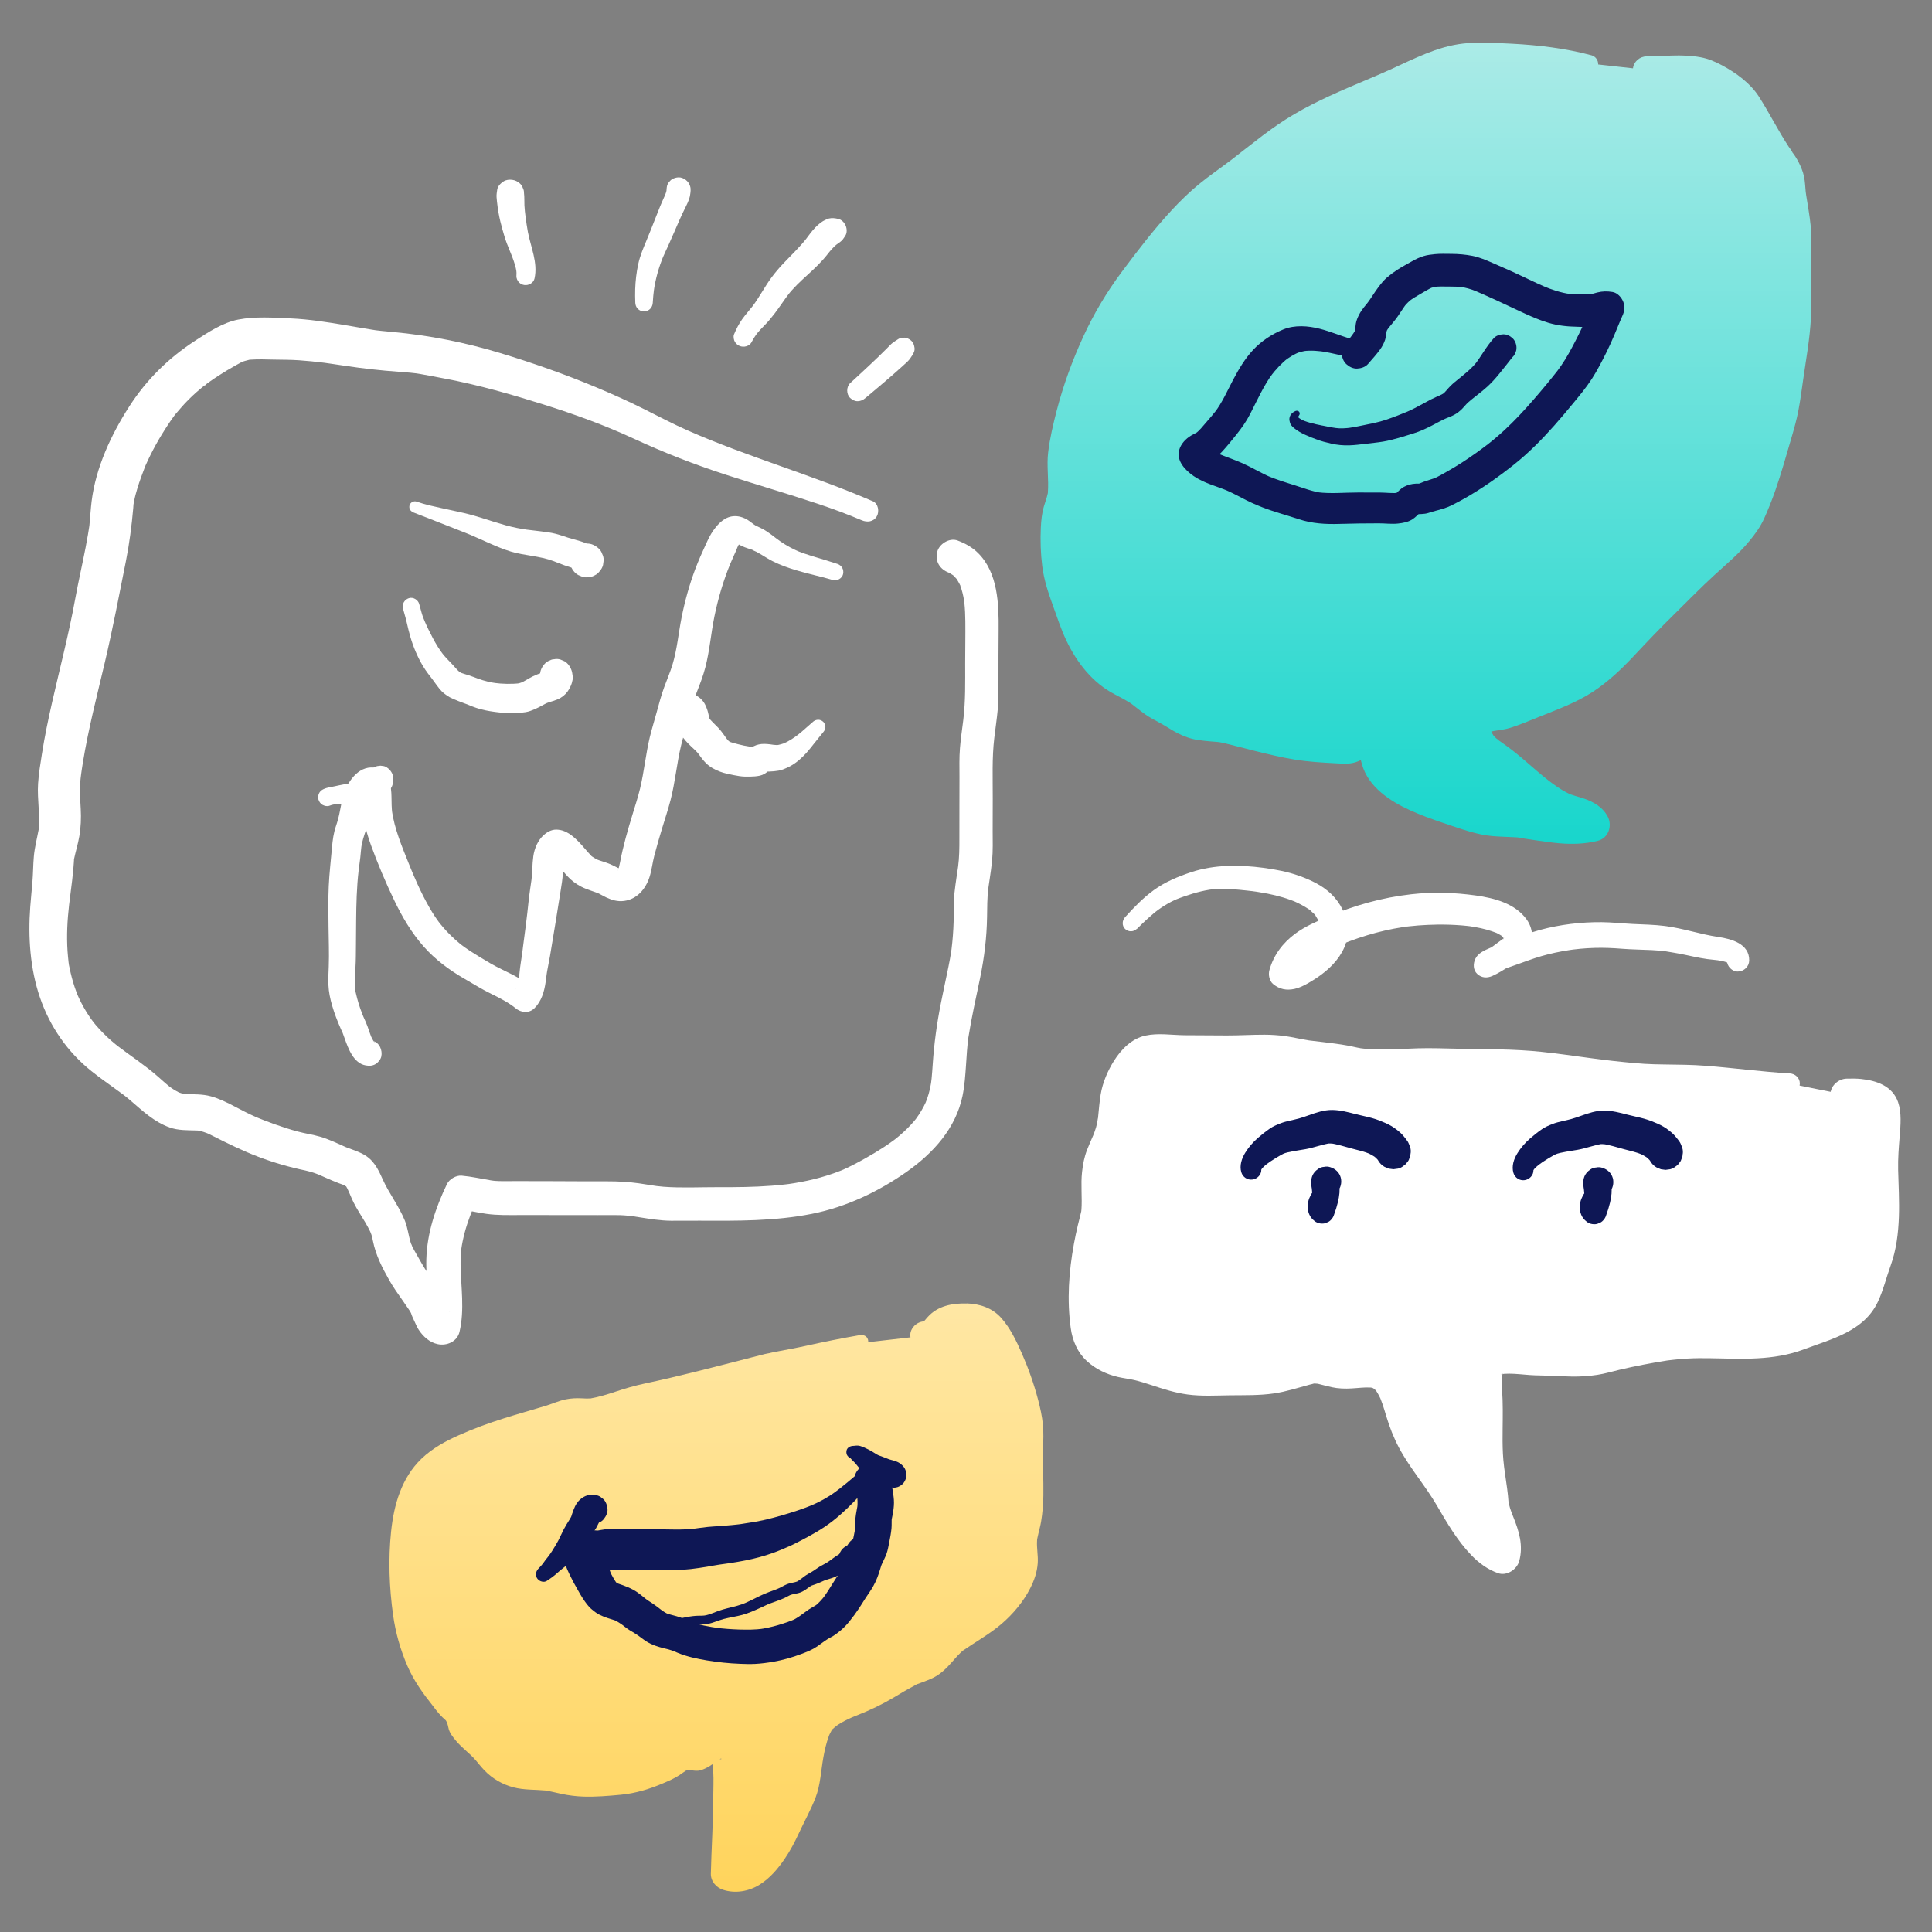 <svg fill="none" height="100" viewBox="0 0 100 100" width="100" xmlns="http://www.w3.org/2000/svg" xmlns:xlink="http://www.w3.org/1999/xlink"><rect x="0" y="0" width="100" height="100" fill="#808080" stroke="none"/><linearGradient id="a" gradientUnits="userSpaceOnUse" x1="73.808" x2="73.808" y1="2.213" y2="43.677"><stop offset="0" stop-color="#abebe7"/><stop offset="1" stop-color="#18d6cc"/></linearGradient><linearGradient id="b" gradientUnits="userSpaceOnUse" x1="37.083" x2="37.083" y1="67.463" y2="97.914"><stop offset="0" stop-color="#ffe7a4"/><stop offset="1" stop-color="#ffd45c"/></linearGradient><path d="m45.185 25.948c-3.128-1.357-6.461-2.29-9.558-3.653-.783-.344-1.536-.741-2.299-1.124-.819-.411-1.657-.784-2.502-1.137-1.623-.678-3.285-1.26-4.967-1.769-1.787-.54-3.656-.91-5.514-1.079-.207-.019-.414-.037-.62-.06-.096-.01-.192-.022-.289-.033.188.022.019.003-.016-.003-.065-.01-.13-.02-.195-.031-.451-.072-.9-.152-1.351-.228-.935-.158-1.878-.307-2.827-.35-.895-.04-1.834-.109-2.718.061-.798.154-1.56.659-2.234 1.097-1.378.897-2.518 2.019-3.407 3.404-.942 1.467-1.728 3.158-1.946 4.901-.051.409-.07.821-.113 1.231-.022.213-.005.039.002-.004-.007.049-.014.098-.022.147-.017.114-.036.228-.055.342-.038.228-.08.455-.124.682-.173.891-.377 1.776-.54 2.67-.326 1.794-.788 3.558-1.192 5.335-.201.884-.386 1.773-.527 2.669-.08.511-.167 1.027-.2 1.544-.028.423.007.848.03 1.271.011.204.022.408.025.612.002.108.001.217-.005.325-.002.036.005.107-.011.139.018-.118.02-.138.007-.058-.005.03-.01.06-.016.09-.087.468-.209.923-.25 1.4-.038.441-.037.885-.074 1.326-.035.422-.079.844-.111 1.267-.118 1.569-.009 3.21.505 4.708.515 1.5 1.431 2.824 2.675 3.811.364.289.74.562 1.118.832.163.117.325.233.486.353.049.037.099.073.147.111-.016-.012-.091-.071-.008-.005.087.07.173.14.257.212.637.547 1.234 1.119 2.042 1.405.438.155.896.139 1.352.153.023.001.213.011.105 0-.097-.009.054.011.061.013.083.02.166.042.247.069.055.018.109.038.164.059.007.003.139.06.051.02-.089-.04.044.022.05.025.067.033.135.065.201.099.783.397 1.556.777 2.379 1.088.788.298 1.587.53 2.411.7.188.039.371.094.551.161.042.015.082.033.124.048.142.051-.117-.053.021.008.095.042.19.084.284.126.236.105.473.209.714.302.079.03.159.06.239.087.101.034.079-.019-.032-.018.029-0.0.082.038.108.051.052.027.103.068.156.091.056.025-.173-.149-.054-.035.13.124-.098-.174-.031-.048.026.05.058.097.083.148.119.239.209.491.328.73.177.354.397.683.599 1.023.105.177.2.357.29.541-.067-.138.023.063.038.113.032.103.054.208.075.313.149.746.473 1.374.843 2.03.2.355.434.687.669 1.019.111.158.221.316.328.476.036.053.072.105.103.161.017.031.031.063.048.093.058.109-.018-.031-.026-.069.04.174.15.369.219.529.055.127.113.253.189.369.231.351.563.653.987.741.468.097 1.003-.132 1.122-.637.271-1.15.072-2.324.055-3.488-.002-.15.001-.3.009-.45.004-.076.01-.151.017-.227.002-.02.027-.245.015-.153-.011.084.026-.158.025-.152.013-.074.027-.149.042-.223.03-.148.066-.295.104-.442.078-.294.173-.583.28-.867.027-.071.055-.142.083-.213l.034-.085c-.016.037-.016.037 0-0.0.067-.154.138-.307.21-.459-.254.145-.507.291-.761.437.06.005.121.011.181.018-.139-.017.011.003.033.007.117.022.234.042.351.064.236.045.472.09.71.123.571.08 1.137.065 1.712.064 1.083-.002 2.166-.002 3.248.001.537.002 1.073.004 1.61-0.0.255-.002.507.005.76.031.046.005.093.01.139.015.155.018-.109-.016.045.005.138.019.276.042.414.063.538.084 1.081.174 1.627.179.482.004.965-.005 1.448-.003 1.956.009 3.923.028 5.851-.355 1.772-.352 3.441-1.145 4.914-2.183 1.363-.96 2.531-2.241 2.879-3.92.108-.522.145-1.059.181-1.589.016-.245.031-.489.05-.734.01-.131.022-.263.035-.394.019-.186.015-.157.04-.319.163-1.036.396-2.06.608-3.086.211-1.026.339-2.067.356-3.115.008-.502.003-.997.065-1.497.019-.15-.016.11.005-.039.006-.045.013-.089.019-.134.018-.119.036-.237.053-.356.044-.3.088-.602.118-.904.051-.521.031-1.046.031-1.569-0-.545.002-1.091.004-1.636.004-1.052-.044-2.109.08-3.156.058-.494.134-.987.179-1.483.045-.501.038-1.003.037-1.506-0-.861-0-1.721.008-2.582.013-1.359-.033-2.985-1.069-4.006-.304-.299-.658-.493-1.053-.642-.423-.16-.964.177-1.06.602-.112.49.149.889.602 1.06.16.06-.033-.02-.039-.018.009-.004.105.053.104.053.058.032.111.074.169.105.096.051-.111-.116-.043-.033.017.02.043.037.062.055.06.056.109.124.168.179.079.072-.08-.141-.035-.044.011.023.032.046.046.068.04.062.077.126.111.192.017.033.033.067.049.101.02.04.016.096.002.001-.018-.118-.004-.008.009.03.015.046.032.091.046.137.044.141.08.285.109.43.014.069.025.139.037.208.028.156.001-.029-.005-.048.014.047.013.104.018.152.033.315.045.632.049.948.008.72-.008 1.44-.008 2.16-.001.99.023 1.973-.099 2.958-.059.477-.131.954-.17 1.433-.042.506-.027 1.013-.026 1.521.002 1.057-.009 2.113-.005 3.17.002.496-.003.984-.068 1.477.016-.122-.021.138-.026.173-.015.104-.031.208-.047.312-.042.285-.083.57-.113.856-.052.502-.029 1.005-.045 1.508-.014.463-.048.924-.105 1.384.015-.121-.004.032-.006.047-.009.062-.018.123-.028.185-.017.109-.036.218-.056.327-.046.256-.101.511-.154.766-.104.497-.21.994-.309 1.492-.209 1.05-.352 2.094-.423 3.162-.016.246-.034.491-.058.737-.005.05-.045.358-.017.176-.018.115-.039.229-.064.342-.041.182-.092.361-.154.537-.013.036-.101.254-.062.167.042-.094-.008.015-.014.028-.031.064-.061.128-.094.191-.076.146-.16.287-.25.425-.051.078-.106.154-.16.23-.023.031-.104.121.007-.008-.03.035-.059.072-.089.108-.235.278-.497.533-.774.769-.072.062-.147.12-.221.181-.075.062.024-.018.033-.025-.038.029-.077.058-.115.086-.155.114-.314.224-.475.33-.315.207-.639.401-.968.586-.373.21-.75.411-1.141.587-.012.005-.151.064-.044.02-.042.017-.084.034-.126.05-.112.044-.224.086-.337.126-.225.079-.452.151-.681.215-.442.123-.891.219-1.343.293-.102.017-.204.032-.307.047-.148.021.115-.014-.034.004-.044.005-.088.011-.132.016-.236.027-.472.05-.709.068-.925.071-1.853.08-2.781.076-.933-.003-1.888.049-2.818-.022-.124-.009-.249-.023-.372-.038.021.003.104.014.001-0-.061-.009-.123-.018-.184-.028-.245-.038-.49-.079-.736-.113-.543-.076-1.071-.103-1.619-.102-1.044.003-2.089-.006-3.134-.009-.508-.002-1.016-.003-1.525-.002-.254 0-.508.002-.762.002-.128 0-.256-.003-.384-.013-.046-.004-.093-.008-.139-.013.136.015-.058-.009-.082-.014-.507-.084-1.006-.198-1.519-.244-.283-.026-.639.181-.761.437-.587 1.227-1.027 2.522-1.066 3.893-.016.571.042 1.142.066 1.712.012.285.015.57-.001.855-.005.083-.013.165-.018.248-.013.176.017-.064-.003.04-.026.14-.052.277-.089.415.374-.212.748-.424 1.121-.637-.155-.038.153.096.024.013.183.116.111.093.067.042-0-0.0.103.165.06.079-.025-.05-.059-.099-.087-.147-.106-.186.048.147-.027-.054-.109-.293-.204-.601-.363-.871-.199-.339-.45-.649-.671-.974-.223-.327-.411-.67-.606-1.013-.069-.121-.139-.242-.202-.367-.024-.047-.061-.203-.041-.082.019.117.012.028 0-.008-.015-.045-.031-.09-.045-.136-.114-.366-.149-.748-.292-1.105-.309-.768-.826-1.418-1.162-2.172-.236-.53-.467-.997-1.01-1.284-.176-.093-.364-.166-.55-.235-.08-.029-.16-.056-.239-.087-.055-.021-.11-.043-.164-.066.091.038.041.017-.02-.011-.409-.183-.821-.38-1.253-.504-.382-.11-.78-.165-1.165-.269-.404-.109-.803-.238-1.197-.379-.175-.063-.35-.128-.524-.196-.1-.039-.199-.079-.299-.119-.042-.017-.084-.035-.126-.052-.142-.058.115.052-.024-.01-.364-.162-.714-.343-1.066-.529-.395-.208-.806-.412-1.238-.532-.455-.127-.917-.1-1.382-.121.147.007-.095-.023-.147-.038-.038-.011-.076-.024-.114-.037-.016-.005-.133-.059-.035-.012.101.048-.018-.012-.031-.019-.046-.026-.092-.049-.138-.076-.079-.046-.156-.097-.231-.149-.032-.023-.064-.046-.096-.069.011.008.114.094.033.025-.071-.06-.143-.118-.213-.178-.14-.121-.277-.245-.416-.367-.649-.569-1.373-1.038-2.058-1.561.106.081-.072-.057-.101-.081-.084-.068-.166-.137-.247-.208-.152-.132-.298-.271-.438-.415-.122-.125-.24-.255-.354-.388-.051-.061-.101-.123-.151-.184.121.148-.058-.081-.088-.124-.192-.272-.365-.558-.517-.855-.04-.079-.079-.159-.117-.239-.015-.032-.104-.233-.06-.131.045.107-.004-.011-.011-.028-.018-.047-.037-.094-.055-.141-.031-.083-.061-.167-.089-.25-.11-.326-.197-.66-.266-.997-.008-.037-.012-.077-.022-.114l-.007-.038c.015.14.013.131-.007-.028-.009-.068-.019-.135-.028-.203.001.009.019.171.009.059-.018-.183-.039-.364-.051-.548-.053-.801-.011-1.601.081-2.397.049-.423.108-.844.158-1.267.024-.205.046-.409.064-.615.008-.096.016-.191.022-.287.003-.048.007-.096.009-.144.007-.205-.026.077-0-.043.084-.401.208-.794.277-1.198.08-.469.097-.933.072-1.407-.022-.423-.058-.848-.034-1.272.012-.207.04-.413.066-.619-.027.212.012-.078.022-.147.017-.113.035-.227.053-.34.286-1.766.738-3.498 1.147-5.238.404-1.719.735-3.458 1.08-5.19.183-.918.301-1.836.384-2.768.009-.101.008-.217.033-.315-.003.01-.033.195-.007.066.009-.045.015-.091.024-.137.041-.215.1-.425.163-.634.116-.384.257-.756.4-1.13.045-.118-.023.051-.027.061.014-.041.035-.081.052-.12.041-.093.083-.186.127-.278.087-.185.178-.367.273-.548.186-.353.388-.699.603-1.036.103-.163.209-.324.319-.482.048-.069.097-.137.146-.204.025-.033.05-.066.075-.1.094-.127-.166.203.005-.004.223-.268.452-.53.7-.776.252-.25.519-.486.797-.707.027-.021.072-.046.093-.073-.103.137-.11.084-.033.028.064-.047.128-.094.192-.14.151-.108.305-.212.461-.314.306-.199.621-.385.94-.563.084-.047.17-.092.255-.139.015-.009.153-.08.035-.023-.114.055.016-.005.037-.012.084-.027.168-.053.255-.073.034-.008.13-.039.172-.034-.079-.01-.162.015-.026.005.406-.029.811-.013 1.218-.004.434.009.867.005 1.301.035.434.03.866.073 1.297.128.048.006.096.012.143.019-.017-.002-.167-.024-.042-.005.112.017.224.032.336.048.225.033.45.067.675.1.911.136 1.817.238 2.736.303.207.015.413.03.619.051.112.011.224.024.335.037.119.014-.007-0-.026-.003.065.011.13.02.195.031.442.075.881.165 1.321.248 1.72.325 3.399.808 5.068 1.333 1.61.506 3.194 1.083 4.67 1.768 1.556.722 3.142 1.338 4.773 1.869 1.585.515 3.186.978 4.767 1.506.763.255 1.517.534 2.257.848.283.12.611.085.78-.205.141-.241.079-.657-.205-.78z" fill="#fff"/><path d="m76.244 2.218c.669-.016 1.344.01 2.013.045 1.386.073 2.778.239 4.121.599.212.057.35.263.343.475l1.803.199c.03-.341.355-.616.693-.617.441-.002.881-.03 1.321-.044.496-.015.992-.001 1.481.088.398.072.777.235 1.132.427.716.387 1.447.918 1.892 1.613.542.848.991 1.754 1.543 2.595.059.089.137.177.183.272.03.043.019.035-.03-.026l.115.148c.022.032.044.065.065.098.134.205.24.417.333.644.107.261.156.52.179.803.01.124.018.248.031.371.005.049.012.097.018.146-.023-.186.008.052.012.074.079.521.18 1.038.229 1.563.049.527.019 1.062.019 1.59-.001 1.061.048 2.13-.007 3.189-.056 1.086-.257 2.155-.408 3.23-.073.518-.142 1.036-.24 1.55-.09.473-.22.932-.355 1.394-.27.918-.525 1.842-.841 2.746-.172.491-.363.977-.578 1.45-.191.421-.46.793-.752 1.149-.539.66-1.199 1.207-1.825 1.78-.717.656-1.396 1.358-2.09 2.039-.715.701-1.403 1.424-2.087 2.154-.641.684-1.328 1.332-2.115 1.848-.859.562-1.86.923-2.808 1.305-.479.193-.96.398-1.452.555-.272.087-.558.117-.839.162-.052.008-.103.02-.154.032.003.011.006.023.01.034.005.008.011.017.018.029.028.048.058.096.085.144v.001c.061.061.118.125.184.182.013.011.076.056.08.066-.001-.003-.003-.004-.004-.007.067.048.134.095.201.142.421.29.816.613 1.203.946.381.328.758.662 1.154.973.036.029.074.057.11.085l.092.069c.085.064.171.127.259.186.174.12.355.23.544.324.049.025.127.074.181.085-.16-.032-.047-.018.011.003.076.028.153.052.23.075.155.047.312.087.465.142.491.174.952.443 1.202.92.249.476.045 1.117-.512 1.257-.657.164-1.338.186-2.01.126-.383-.034-.764-.088-1.145-.144-.162-.024-.325-.049-.487-.073-.08-.012-.16-.025-.24-.036-.034-.005-.068-.01-.102-.015-.025-.004-.046-.013-.057-.018-.126-.025-.284-.022-.396-.03-.152-.011-.305-.016-.457-.021-.373-.013-.747-.038-1.113-.113-.682-.139-1.353-.388-2.012-.608-.581-.194-1.154-.402-1.712-.656-1.042-.475-2.14-1.204-2.473-2.36-.022-.076-.042-.152-.061-.229-.092.042-.184.083-.279.112-.335.105-.682.069-1.025.052-.718-.037-1.418-.077-2.131-.194-.686-.113-1.362-.275-2.036-.443-.321-.08-.641-.163-.962-.245-.174-.044-.349-.089-.524-.132-.07-.017-.14-.035-.21-.05-.048-.01-.096-.018-.145-.027-.021-.004-.145-.025-.021-.005.128.021-.033-.002-.058-.004-.048-.005-.096-.009-.144-.013-.072-.006-.145-.011-.217-.017-.228-.018-.454-.043-.68-.076-.376-.056-.723-.183-1.062-.357-.295-.152-.57-.341-.86-.501-.281-.155-.562-.294-.824-.481-.155-.11-.302-.23-.453-.345.047.036.076.059-.069-.054-.06-.046-.119-.092-.179-.139-.009-.007-.028-.019-.046-.031-.265-.166-.535-.312-.813-.455-1.148-.589-1.97-1.654-2.514-2.805-.274-.58-.466-1.185-.685-1.786-.246-.675-.465-1.336-.555-2.052-.081-.65-.102-1.325-.072-1.978.017-.374.055-.755.162-1.115.047-.158.103-.312.148-.471.018-.064.032-.129.049-.193.001-.004.002-.009.003-.013.001-.006.001-.013.002-.019.056-.695-.068-1.391.015-2.085.087-.733.26-1.462.445-2.176.339-1.307.803-2.575 1.365-3.803.55-1.201 1.217-2.318 2.006-3.377.813-1.09 1.651-2.186 2.576-3.184.442-.476.908-.932 1.41-1.345.549-.451 1.139-.849 1.703-1.28.123-.094.037-.028-.01.008.028-.022.057-.044.085-.066.066-.051.132-.103.197-.154.122-.096.245-.191.367-.287.313-.245.627-.489.943-.729.526-.398 1.069-.775 1.638-1.11 1.185-.699 2.455-1.235 3.719-1.77.312-.132.626-.263.935-.401.092-.041.185-.089.28-.121-.007.003-.156.07-.064.025.07-.034.143-.064.214-.097.132-.06.263-.122.395-.183.596-.276 1.196-.554 1.816-.771.635-.222 1.298-.366 1.972-.382zm1.295 36.082c-.115-.084.001-.042.021.014-.007-.005-.014-.009-.021-.014zm-.568-.388c-.002.001-.003.002-.004.003-.042.018-.121.11.011-.005-.002.001-.004.001-.007.002zm.233.01c.007.018.014.034.023.044-.002-.002-.013-.023-.023-.044z" fill="url(#a)"/><path d="m92.629 56.088c-1.638-.062-3.262-.28-4.898-.308-.925-.016-1.857.062-2.781.026-2.399-.094-4.754-.622-7.159-.607-1.274.008-2.549-.001-3.824-.001-1.302 0-2.833.222-4.101-.066-1.024-.232-2.063-.232-3.087-.461-.968-.216-2.128-.066-3.124-.066-.917 0-1.834.005-2.751 0-.471-.003-1.056-.12-1.492.035-.655.232-1.081 1.103-1.308 1.731-.262.724-.157 1.524-.379 2.268-.163.546-.479 1.064-.615 1.615-.235.949.06 1.951-.196 2.916-.456 1.716-.754 3.714-.469 5.518.172 1.088 1.086 1.522 2.078 1.667 1.221.179 2.27.838 3.503.86.956.018 1.915-.013 2.871-.004 1.031.01 1.867-.307 2.812-.537.667-.162 1.136.214 1.794.248.525.028 1.089-.1 1.608-.025 1.151.167 1.359 1.779 1.72 2.747.559 1.502 1.541 2.453 2.321 3.805.529.916 1.566 2.742 2.615 3.113.31-1.017-.492-1.854-.563-2.809-.064-.866-.253-1.694-.291-2.542-.038-.834.003-1.686.003-2.521 0-.754-.331-2.144.572-2.393.589-.163 1.448.021 2.081.021 1.013 0 2.257.179 3.233-.066 1.596-.4 3.403-.798 5.076-.823 1.706-.025 3.522.254 5.122-.372.866-.339 1.824-.547 2.585-1.09 1.013-.723 1.013-1.573 1.417-2.638.638-1.682.371-3.566.371-5.373 0-.591.271-2.113.021-2.706-.219-.521-1.263-.582-1.8-.571" fill="#fff"/><path d="m92.629 55.56c-1.449-.087-2.889-.283-4.335-.395-.717-.056-1.434-.061-2.152-.069-.344-.004-.689-.011-1.033-.033-.437-.027-.621-.05-1.066-.092-.354-.034-.708-.074-1.062-.118-.17-.021-.34-.044-.51-.066-.096-.013.003.001.019.003-.052-.007-.104-.014-.156-.021-.091-.012-.182-.025-.273-.037-.751-.103-1.503-.208-2.257-.288-1.439-.152-2.885-.136-4.33-.163-.696-.013-1.394-.042-2.091-.021-.638.019-1.275.061-1.913.058-.321-.002-.641-.015-.96-.05-.034-.004-.07-.012-.104-.012.22.005.117.017.053.005-.067-.012-.134-.023-.201-.037-.175-.036-.349-.078-.526-.11-.414-.075-.832-.126-1.249-.176-.172-.021-.344-.04-.516-.061-.04-.005-.079-.01-.119-.015-.116-.014.056.008.064.009-.104-.005-.213-.031-.316-.048-.365-.06-.723-.147-1.089-.197-.352-.047-.704-.07-1.059-.071-.651-.002-1.302.042-1.953.039-.728-.004-1.456-.005-2.184-.012-.672-.006-1.36-.126-2.025.019-.71.154-1.255.715-1.628 1.308-.323.513-.585 1.125-.685 1.724-.066.398-.096.798-.137 1.199-.004.037-.009.074-.012.111-.009.118.012-.086.013-.09-.027.077-.028.176-.045.257-.035.168-.084.331-.143.491-.013.036-.104.247-.041.111.066-.143-.047.107-.063.144-.094.215-.188.43-.274.648-.149.377-.219.751-.264 1.155-.074.66.015 1.327-.034 1.989-.015.202-.006-.036.009-.05-.013.013-.016.092-.02.112-.015.074-.033.147-.051.22-.042.16-.083.321-.121.482-.076.319-.144.639-.203.961-.266 1.452-.367 2.909-.166 4.374.088.64.348 1.252.831 1.697.451.417 1.022.69 1.618.828.275.064.556.092.832.157.306.072.605.167.903.265.617.204 1.22.399 1.867.485.722.097 1.464.051 2.19.042.764-.009 1.521.013 2.28-.098.633-.092 1.239-.291 1.855-.457.068-.018.144-.029.209-.054.096-.038-.078.009-.094.006.036.005.09-.007.128-.008.059-.001.128.017.186.008 0 0-.21-.039-.109-.013.049.013.099.02.148.031.306.073.6.166.914.208.357.048.701.031 1.059.001.147-.012.295-.025.443-.029.085-.002.17-.002.254.002.024.001.085.016.107.008-.025.01-.201-.042-.086-.01.048.013.103.034.152.043.082.015-.123-.054-.121-.053.016.013.04.019.058.029.039.023.086.063.129.079.006.002-.162-.141-.103-.08.02.021.044.038.065.058.037.035.07.074.106.111.104.106-.115-.173-.033-.046.06.092.117.183.168.28.026.05.049.101.074.152.011.022.018.046.03.067.005.009-.077-.199-.045-.107.037.11.084.218.122.329.073.212.136.427.201.642.169.558.379 1.101.654 1.617.565 1.061 1.369 1.969 1.971 3.007.517.891 1.052 1.806 1.772 2.552.392.406.841.737 1.375.928.456.164.983-.186 1.103-.626.221-.811-.011-1.548-.313-2.297-.057-.141-.112-.282-.158-.427-.024-.076-.045-.153-.063-.232-.009-.039-.015-.078-.024-.117-.026-.108.015.191.004.025-.029-.467-.104-.932-.17-1.395-.015-.102-.029-.204-.043-.306-.024-.171-.004-.031 0.0.003-.006-.051-.013-.102-.019-.153-.026-.217-.046-.434-.058-.652-.022-.432-.021-.866-.015-1.299.008-.662.018-1.316-.026-1.977-.008-.12-.015-.24-.017-.361-.003-.139.026-.287.015-.424.001.008-.042.233-.013.099.006-.029.011-.057.017-.086.011-.048.029-.095.04-.142.023-.1-.097.18-.042.095.014-.021.026-.047.037-.07.016-.034.08-.109-.013.008-.102.128-.02.02.008.001.112-.075-.096.062-.085.062.007 0.0.058-.035.07-.042.089-.053 0 .056-.09.038.014.003.095-.026.098-.027.031-.007.087-.009.113-.022-.022.011-.212.016-.054.01.095-.004.189-.01.283-.009.353.002.704.045 1.056.07.356.026.713.02 1.07.036.378.017.757.039 1.135.044.438.005.87-.024 1.303-.09.386-.059.763-.173 1.142-.262.809-.191 1.621-.346 2.442-.476.136-.021-.14.017-.004 0.0.051-.006.101-.013.152-.019.088-.011.177-.021.266-.03.226-.024.452-.043.678-.056.391-.022.782-.024 1.174-.016 1.639.03 3.263.13 4.827-.455 1.443-.54 3.12-.937 3.841-2.465.286-.607.439-1.263.667-1.891.288-.797.392-1.66.422-2.504.029-.812-.019-1.623-.039-2.435-.014-.593.033-1.165.081-1.754.045-.56.103-1.206-.083-1.748-.289-.84-1.105-1.117-1.912-1.203-.247-.026-.493-.022-.741-.018-.444.007-.87.385-.85.85.02.454.373.858.85.85.114-.002.23.005.344.013.057.004.114.01.171.015.036.003.152.02.01-.001-.153-.022.002.001.036.007.133.023.265.055.394.095.038.012.22.088.076.019-.155-.075.067.054.093.059.006.001-.191-.138-.079-.06.011.008.049.058.055.058-.009 0-.133-.189-.071-.079-.003-.006-.067-.221-.046-.107.008.043.026.087.035.13.006.027.01.055.016.082.023.101-.019-.225-.011-.076.015.28.014.557-.004.837-.033.528-.113 1.054-.109 1.584.006.8.057 1.599.054 2.398-.001.396-.015.791-.056 1.185-.004.036-.009.073-.012.11-.011.133.023-.144.003-.013-.015.097-.03.193-.048.289-.036.192-.079.382-.133.57-.096.337-.23.662-.333.996-.086.279-.168.558-.268.831-.073.198.081-.155-.014.033-.028.054-.053.11-.083.163-.034.062-.071.123-.11.182-.008.012-.063.087-.062.089-.009-.014.136-.165.014-.024-.083.096-.209.262-.327.315.141-.064.066-.048.016-.014-.038.026-.075.052-.113.077-.086.056-.173.108-.263.158-.07.038-.141.075-.212.11-.041.02-.083.038-.124.058-.145.07-.007.007.019-.006-.176.082-.365.143-.548.207-.347.121-.698.232-1.041.362-.348.132-.698.241-1.065.31-.093.018-.19.041-.284.047.208-.013-.069.006-.127.012-.193.019-.387.031-.58.038-.783.03-1.566-.017-2.349-.03-1.673-.027-3.327.248-4.952.625-.375.087-.748.196-1.126.268-.016.003-.13.022-.13.023 0-.004.222-.024.033-.004-.079.008-.159.016-.238.021-.198.014-.397.018-.596.016-.724-.004-1.459-.029-2.181-.074-.722-.045-1.51-.199-2.201.093-.727.307-1.012.986-1.073 1.73-.04.491.048.981.049 1.471.002.84-.045 1.681-.001 2.52.024.463.09.923.154 1.381.013.089.025.179.038.268.006.046.046.342.022.152.027.207.051.415.069.623.034.394.106.754.24 1.124.11.304.241.603.326.915.021.077.036.155.054.233.032.14-.026-.058-.007-.059.002-0.0.008.129.008.119.002.071-.004.141-.006.212-.004.122.043-.17.004-.053-.017.051-.026.105-.041.157.368-.209.736-.418 1.103-.626-.137-.052.183.097.054.021-.046-.027-.094-.051-.14-.079-.041-.025-.08-.052-.119-.079-.159-.107.113.101.006.004-.182-.165-.354-.334-.515-.52-.082-.095-.157-.196-.239-.291-.001-.002.112.149.053.068-.017-.024-.035-.047-.053-.071-.041-.056-.081-.112-.121-.168-.151-.214-.294-.433-.433-.654-.242-.389-.461-.791-.7-1.182-.31-.507-.662-.985-1.003-1.471-.339-.482-.663-.977-.919-1.508-.03-.063-.059-.126-.088-.19-.074-.161.047.126-.017-.042-.043-.114-.086-.227-.124-.343-.067-.205-.127-.412-.189-.619-.315-1.036-.75-2.091-1.832-2.508-.617-.238-1.301-.09-1.941-.096-.071-.001-.143-.009-.214-.009-.115 0.0.095.004.091.014-.002.004-.135-.027-.127-.025-.132-.029-.262-.069-.391-.108-.325-.099-.662-.184-1.004-.186-.659-.004-1.331.267-1.969.413-.149.034-.299.065-.45.091-.037.006-.265.043-.115.019.149-.024-.009-.001-.047.003-.049.005-.098.009-.146.012-.337.024-.676.009-1.013.009-.705 0-1.409.013-2.114.001-.16-.003-.317-.014-.476-.024-.115-.007.096.014.097.014-.031-.01-.07-.011-.102-.017-.079-.014-.158-.029-.237-.047-.303-.068-.6-.161-.894-.26-.574-.193-1.143-.403-1.743-.5-.247-.04-.49-.088-.728-.168-.049-.017-.1-.044-.15-.055-.008-.002.212.104.124.052-.022-.013-.048-.022-.071-.033-.109-.053-.208-.117-.31-.182-.141-.09.168.153.049.036-.042-.041-.086-.08-.127-.123-.029-.031-.147-.175-.033-.032.117.147-.024-.05-.046-.09-.021-.037-.1-.211-.029-.045.071.166-.001-.018-.013-.06-.019-.065-.035-.132-.048-.199-.008-.045-.045-.292-.022-.138.023.158-.007-.076-.011-.115-.009-.085-.016-.169-.022-.254-.012-.159-.02-.318-.024-.476-.009-.333-.003-.667.017-1.0.009-.149.02-.297.034-.446.015-.168.06-.35.057-.519 0 .002-.03.208-.012.09.005-.037.01-.074.016-.11.013-.086.026-.171.04-.256.026-.158.054-.315.084-.472.134-.7.355-1.382.43-2.092.07-.661-.021-1.327.035-1.989.017-.2-.039.176.006-.02.019-.084.036-.167.06-.249.04-.138.141-.3.156-.439-.003.023-.095.22-.019.046.015-.033.029-.067.044-.1.029-.067.059-.133.087-.2.092-.214.187-.429.264-.649.13-.368.18-.754.225-1.14.018-.161.031-.322.046-.482.007-.074.015-.148.022-.222.003-.029.022-.156-.001-.01-.026.172.012-.068.014-.082.026-.145.059-.29.105-.43.018-.056.039-.111.06-.166.013-.033.026-.066.039-.099.05-.13-.028.07-.041.095.114-.226.215-.454.356-.666.016-.024.034-.048.05-.072.07-.109-.141.169-.057.071.037-.043.073-.087.112-.128.038-.04.082-.075.12-.116.068-.074-.107.077-.104.076.039-.018.074-.052.111-.074.039-.023.21-.102.04-.03-.173.074.029.007.072-.009.1-.036-.117.012-.12.012.042 0.0.087-.009.129-.011.078-.004.155-.005.233-.003.289.005.577.038.867.039.364.001.728-.002 1.092-.005.677-.005 1.357.003 2.034-.022.638-.023 1.277-.075 1.916-.042.083.004.165.01.247.017.035.003.07.008.104.011.114.008-.09-.013-.092-.013.153.052.347.067.506.096.401.074.808.124 1.214.169.333.037.707.029 1.031.115-.031-.008-.211-.031-.022-.003.04.006.079.012.119.018.079.012.159.026.237.04.17.031.339.072.509.101 1.307.222 2.609.065 3.923.033 1.421-.034 2.844-.058 4.265-.07 1.381-.011 2.756.148 4.128.289.693.071 1.387.138 2.083.176.7.039 1.402.005 2.101-.04.705-.046 1.407-.082 2.114-.075.696.007 1.391.051 2.086.093.696.042 1.392.081 2.089.093.285.005.527-.246.527-.527 0-.3-.242-.51-.527-.527z" fill="#fff"/><path d="m50.042 67.465c.668.022 1.31.231 1.768.738.479.53.799 1.209 1.084 1.857.339.772.62 1.566.835 2.382.113.431.211.863.252 1.308.036.396.023.794.011 1.19-.026.821.025 1.64.013 2.461-.007.454-.044.907-.118 1.355-.033.2-.086.397-.134.594-.022.089-.043.179-.06.27-.003.018-.009.042-.012.066-0.0.002 0.0.004 0 .007l-.002.029c-.029.394.06.787.034 1.181-.031.469-.181.896-.393 1.312-.35.69-.892 1.332-1.478 1.835-.616.528-1.329.921-1.994 1.381-.157.108.12-.108-.009.005-.031.027-.062.054-.093.082-.061.056-.118.115-.175.175-.108.115-.21.236-.315.354-.265.302-.565.596-.926.78-.209.106-.431.188-.65.269-.052.019-.104.04-.156.059-.021.008-.036.008-.044.008-.062.029-.13.077-.178.102-.352.181-.69.388-1.03.591-.608.362-1.226.657-1.883.917-.077.031-.154.061-.231.093-.026.011-.053.022-.079.032.232-.088.083-.035.032-.013-.132.057-.261.119-.389.186-.125.065-.248.135-.365.213-.065.043-.224.193-.037.019-.048.045-.102.084-.15.13-.022.021-.058.05-.091.081-.003.004-.004.011-.008.017-.019.032-.041.062-.06.095-.032.056-.059.115-.087.173-.009.025-.018.05-.027.074-.128.348-.211.711-.277 1.074-.128.698-.151 1.444-.411 2.109-.248.635-.584 1.235-.87 1.853-.207.447-.438.884-.715 1.291-.355.522-.767 1.013-1.308 1.351-.557.349-1.255.469-1.886.266-.358-.116-.646-.443-.637-.836.03-1.289.118-2.576.123-3.866.002-.481.03-.963.001-1.443-.004-.065-.009-.13-.016-.195-.007-.076-.066-.28.002-.012-.012-.049-.021-.099-.029-.149-.086.062-.173.122-.268.169-.115.057-.234.116-.358.148-.156.04-.293.02-.448-.001-.006 0-.013.003-.021.003-.081.002-.161.001-.241.004-.001 0-.002.002-.003.002-.011.004-.021.003-.028.005-.106.066-.304.211-.333.23-.266.177-.571.306-.864.431-.704.3-1.411.516-2.177.589-.637.06-1.284.115-1.925.096-.378-.012-.759-.059-1.13-.137-.28-.059-.555-.13-.837-.178-.557-.053-1.118-.02-1.667-.164-.57-.15-1.096-.455-1.504-.881-.154-.161-.291-.337-.435-.507-.158-.185-.338-.348-.519-.511-.18-.162-.359-.325-.514-.512-.175-.211-.344-.412-.396-.689-.016-.086-.041-.17-.068-.253-.019-.037-.038-.073-.059-.108-.251-.217-.463-.468-.658-.737-.521-.654-1-1.312-1.334-2.087-.366-.85-.615-1.724-.742-2.642-.197-1.415-.251-2.881-.103-4.305.144-1.39.537-2.785 1.577-3.782.552-.529 1.233-.901 1.926-1.211.762-.341 1.546-.626 2.342-.877.713-.225 1.432-.426 2.147-.643.351-.106.692-.265 1.053-.338.273-.055.54-.067.815-.053.154.008.307.015.461.007.449-.078.883-.215 1.315-.358.488-.162.973-.304 1.476-.411 1.854-.393 3.687-.877 5.521-1.348.239-.061.479-.121.718-.183.097-.025.184-.034.284-.055-.125.025.073-.021.079-.022.101-.021.203-.04.304-.06.475-.095.955-.176 1.428-.281.936-.208 1.875-.399 2.82-.561.182-.031.367.046.42.238.012.042.013.086.008.129l2.191-.251c-.004-.027-.009-.055-.011-.083-.017-.387.329-.721.703-.743.066-.074.131-.148.196-.223.514-.581 1.286-.727 2.025-.703zm-12.753 23.57c-.007.004-.014.008-.021.012l-.001.001-.002.001h-.002c-.007.003-.015.005-.022.008.002 0.0.005-0.0.007 0 .003-.001.006-.001.009-.002-.002.001-.003.002-.005.003.094.007.121-.033.055-.018.058-.023.029-.032-.018-.004zm.018.004c-.012.005-.029.01-.05.016.003-.002.006-.004.009-.006l.003-.002c.005-.002.011-.002.016-.004.008-.003.016-.003.022-.004zm5.751-1.505c-.021.023-.038.045-.045.065 0.0.001.024-.035.045-.065zm4.746-21.124c-.084.046-.061.068-.021.025.004-.004.006-.009.01-.013-.017.008-.029.015-.029.015.007-.007.022-.013.036-.021.002-.002.003-.004.005-.006z" fill="url(#b)"/><g fill="#fff"><path d="m20.858 31.497c.065.245.143.488.198.736.054.246.115.491.186.734.151.519.364 1.026.64 1.491.169.285.374.54.577.8l-.101-.13c.09.117.171.24.261.357.075.098.148.199.235.287.087.089.188.166.29.236.173.12.384.196.576.276.153.064.311.113.465.177-.058-.024-.116-.049-.173-.073.291.123.576.244.882.324.315.082.637.13.96.165.262.029.527.04.791.034.19-.005.374-.022.563-.051.18-.028.342-.099.509-.171.239-.102.456-.249.696-.351l-.187.079c.261-.108.545-.151.791-.298.189-.113.343-.27.448-.464.055-.102.107-.208.138-.321.004-.014.007-.028.01-.043.002-.007.003-.015.004-.022.035-.112.04-.224.015-.336-.01-.077-.019-.142-.042-.214-.062-.195-.195-.398-.382-.497-.066-.028-.132-.056-.199-.084-.111-.035-.221-.04-.331-.015-.075 0-.145.019-.21.057-.103.034-.192.091-.268.172-.143.156-.259.369-.243.588.008.114-0.0.207.033.329.009.033.018.065.023.098-.01-.073-.019-.145-.029-.218.004.033.005.066.002.099l.028-.211c-.002.008-.004.015-.007.022.027-.063.053-.126.08-.19-.011.024-.024.046-.039.068l.124-.16c-.021.027-.044.05-.07.071l.16-.124c-.048.037-.1.064-.155.088l.189-.08c-.083.035-.169.062-.255.09-.154.051-.306.111-.452.181-.233.112-.445.265-.684.366.061-.026.123-.052.184-.078-.116.048-.236.081-.36.098l.204-.027c-.456.055-.926.042-1.381-.018.066.009.132.018.198.027-.341-.046-.679-.123-1.003-.243-.159-.059-.316-.12-.477-.173-.162-.053-.328-.096-.486-.161.056.023.111.047.166.07-.09-.038-.172-.084-.249-.144l.138.106c-.181-.144-.319-.331-.48-.495-.172-.175-.34-.35-.491-.545.031.041.063.081.094.122-.209-.272-.392-.564-.552-.868-.16-.303-.312-.61-.446-.925l.047.111c-.066-.157-.132-.313-.179-.477-.047-.161-.091-.323-.134-.485-.058-.22-.312-.375-.534-.303-.226.073-.365.299-.303.534z"/><path d="m42.077 37.364c-.275.232-.533.482-.818.702l.097-.075c-.255.197-.525.378-.823.504l.141-.059c-.163.068-.332.117-.507.141l.173-.023c-.109.014-.216.01-.325-.004.061.008.122.016.183.025-.213-.029-.429-.071-.645-.071-.191 0-.364.034-.536.119-.101.05-.183.132-.272.202l.151-.117c-.021.016-.043.029-.067.041l.179-.076c-.02.007-.039.013-.06.016l.201-.027c-.145.017-.297-.011-.441-.03.069.009.139.019.208.028-.106-.014-.213-.029-.319-.043.07.009.14.019.21.028-.204-.029-.406-.072-.605-.124-.173-.045-.349-.088-.515-.158.065.027.13.055.195.082-.086-.037-.168-.083-.243-.14.055.043.111.085.166.128-.085-.067-.158-.147-.224-.232.043.056.086.111.129.167-.177-.231-.328-.479-.528-.692-.169-.179-.356-.34-.506-.534.044.057.088.114.132.171-.054-.072-.107-.148-.143-.231l.086.203c-.038-.093-.056-.194-.076-.292-.036-.18-.087-.33-.166-.499-.09-.194-.263-.384-.455-.48-.213-.107-.437-.16-.676-.094-.152.042-.281.127-.393.235-.116.112-.184.253-.234.404l-.025.186c-.004.097.017.186.06.27.062.148.154.242.287.335.005.003.01.007.015.011-.049-.038-.098-.075-.146-.113.013.01.024.021.035.034l-.123-.16c.007.009.011.018.017.028.038.064.093.139.137.179l.171.132c.069.032.139.061.21.088l-.202-.085c.017.007.032.016.047.027-.057-.044-.114-.088-.171-.132.017.014.032.029.045.047l-.133-.172c.02.028.036.058.05.089l-.086-.203c.048.116.073.242.101.363.044.188.105.376.209.54.142.225.322.424.516.605.147.137.297.271.421.429l-.13-.168c.155.202.291.421.473.601.219.216.464.346.749.454.222.083.462.131.694.176.192.038.389.073.584.078.091.003.183.002.275 0.0.167-.002.34-.014.502-.05.168-.037.311-.131.437-.244.039-.035.072-.077.113-.111l-.149.115c.013-.009.024-.016.038-.024-.058.025-.117.049-.175.074.043-.018.091-.025.138-.032-.064.009-.129.017-.193.026.097-.013.195-.015.292-.017.155-.002.309-.022.462-.046.09-.014.176-.04.26-.074.118-.048.237-.097.349-.159.319-.176.601-.428.844-.698.149-.166.286-.342.422-.518l-.07.091c.033-.038.063-.079.093-.12l-.069.09c.163-.201.32-.406.486-.604.066-.078.111-.162.111-.267 0-.093-.041-.204-.111-.268-.161-.148-.373-.137-.535 0z"/><path d="m43.332 29.184c-.374-.127-.753-.236-1.131-.351-.188-.057-.376-.116-.562-.18-.093-.032-.185-.065-.277-.101-.085-.034.033.015-.05-.021-.048-.021-.095-.042-.142-.064-.363-.168-.697-.374-1.014-.618-.146-.113-.292-.227-.447-.329-.073-.049-.148-.094-.226-.136-.037-.02-.075-.04-.113-.058-.027-.013-.053-.026-.08-.038-.015-.007-.224-.111-.137-.06.07.041-.03-.018-.047-.028-.033-.019-.064-.041-.095-.063-.077-.055-.15-.115-.227-.169-.209-.149-.464-.252-.724-.254-.51-.004-.856.35-1.132.733-.165.229-.278.477-.396.732-.196.422-.384.848-.548 1.283-.308.819-.541 1.665-.71 2.523-.158.799-.226 1.611-.46 2.394-.121.406-.292.792-.436 1.19-.153.423-.272.859-.388 1.293-.115.428-.25.852-.354 1.283-.106.442-.18.891-.254 1.34-.074.449-.148.898-.255 1.341-.107.442-.249.875-.382 1.31-.253.827-.492 1.652-.652 2.502-.03.162-.069.323-.133.475.028-.066.056-.132.084-.198-.02.044-.041.088-.067.13-.049.081-.108.068.045-.051-.022.017-.071.066-.087.086.107-.078.126-.094.058-.048-.023.014-.047.027-.072.038.066-.028.132-.056.197-.083-.046.019-.091.032-.14.041.073-.01.146-.02.219-.029-.046.005-.091.005-.137.002l.219.029c-.083-.012-.159-.035-.236-.067l.197.083c-.249-.109-.478-.248-.732-.348-.212-.084-.434-.139-.645-.224l.195.082c-.087-.037-.172-.077-.255-.124-.037-.021-.074-.044-.109-.067-.025-.016-.049-.034-.074-.051-.097-.067.04.042.052.041-.025.001-.09-.083-.108-.101-.05-.051-.098-.104-.145-.158-.205-.232-.399-.476-.63-.683-.14-.126-.291-.252-.461-.335-.163-.079-.249-.108-.416-.13-.298-.04-.54.074-.762.269-.315.276-.488.697-.546 1.105-.059.411-.044.825-.096 1.236l.029-.212c-.061.435-.131.868-.178 1.305-.043.398-.084.796-.137 1.193.009-.067.018-.135.027-.202-.06.447-.121.894-.176 1.343-.012.095-.023.19-.035.284-.005.043-.009.087-.017.129.035-.196.004-.031-.003.015-.031.22-.069.439-.097.66-.016.124-.028.249-.042.374-.004.036-.009.073-.013.11-.015.118.005-.017.008-.058-.006.074-.022.149-.036.223-.025.133-.062.259-.103.388-.04.125.079-.153.017-.04-.016.029-.03.059-.048.088-.034.057-.104.1.036-.035-.023.022-.042.048-.064.071h.99c-.351-.288-.723-.533-1.126-.74-.385-.198-.78-.37-1.154-.589-.357-.209-.716-.423-1.064-.649-.157-.102-.307-.21-.457-.322-.061-.045.06.047.057.044-.016-.014-.034-.026-.05-.04-.033-.027-.067-.053-.099-.081-.077-.063-.152-.128-.226-.195-.276-.248-.532-.519-.764-.808-.031-.039-.124-.176-.009-.009-.025-.036-.052-.07-.078-.105-.056-.077-.111-.154-.164-.233-.116-.172-.223-.348-.325-.528-.215-.378-.409-.766-.59-1.161-.09-.196-.172-.395-.26-.592-0-0.0.057.137.026.06-.009-.023-.019-.046-.029-.069-.019-.046-.038-.092-.057-.138-.044-.108-.088-.216-.132-.324-.362-.9-.746-1.808-.884-2.775l.027.201c-.041-.305-.04-.606-.045-.913-.004-.25-.026-.515-.111-.751-.147-.406-.482-.769-.95-.753-.405.013-.732.251-.977.558-.388.487-.519 1.082-.628 1.682-.051.278-.12.538-.211.806-.119.349-.169.715-.201 1.082-.058.67-.138 1.341-.169 2.013-.032.697-.019 1.394-.011 2.091.007.694.037 1.393.011 2.087-.011.311-.032.622-.017.933.017.367.09.723.193 1.074.119.409.273.805.445 1.195.035.078.069.157.107.233.058.116-.074-.192-.008-.017.037.098.071.198.107.297.186.518.456 1.275 1.085 1.387.178.032.346.028.506-.066.136-.08.266-.236.302-.393.073-.32-.097-.744-.459-.809-.086-.015-.019-.038.076.042-.011-.009-.044-.029-.057-.033.105.033.128.108.061.041-.042-.042-.071-.112.036.054-.066-.102-.124-.202-.176-.312-.054-.114.062.157.016.039-.012-.03-.024-.061-.036-.091-.019-.05-.038-.101-.056-.152-.041-.115-.079-.231-.12-.345-.057-.155-.126-.303-.193-.454-.012-.026-.085-.185-.014-.03-.018-.039-.033-.079-.048-.119-.041-.103-.08-.207-.117-.312-.062-.177-.117-.356-.165-.538-.026-.098-.05-.197-.072-.296-.011-.047-.019-.095-.03-.142-.012-.074-.011-.059.004.047-.004-.03-.007-.06-.01-.091-.032-.364.001-.731.023-1.095.025-.406.021-.813.026-1.22.009-.832.004-1.665.038-2.497.018-.443.05-.885.101-1.325.006-.052.013-.103.019-.155.011-.084.009-.069-.006.043.005-.035.01-.069.015-.104.021-.15.042-.299.058-.45.024-.225.04-.451.068-.676-.009.067-.018.135-.027.202.046-.343.151-.652.265-.977.093-.266.132-.543.184-.819.026-.136.054-.273.089-.407.016-.063.034-.126.054-.189.012-.036.024-.073.037-.109.011-.03.057-.142.003-.012-.054.129-.008.022.007-.007.016-.031.033-.062.051-.092.012-.019.025-.038.037-.057.064-.104-.133.143-.018.027.025-.026.048-.053.074-.079.104-.102-.039.044-.061.039-.001-0.0.071-.042.073-.045-.014.018-.215.07-.098.051-.068.009-.136.018-.204.028.013-.002.026-.002.038-0l-.204-.028c.086.013.035.042-.115-.056.015.01-.172-.147-.111-.086.072.072-.132-.178-.07-.089.019.028.051.112-.008-.028-.065-.152-.005.006.005.047.013.053.021.106.029.16l-.027-.203c.021.173.017.346.02.52.006.29.042.579.086.866.074.476.213.939.377 1.39.348.956.75 1.905 1.189 2.823.415.867.899 1.698 1.54 2.421.596.673 1.321 1.21 2.096 1.658.469.271.924.558 1.412.794.233.112.464.229.687.359.107.063.213.128.316.198.058.04.114.082.172.122.063.044-.047-.037-.048-.038.03.032.076.061.11.09.291.243.703.287.99 0 .354-.353.5-.846.57-1.328.021-.148.041-.296.059-.444.004-.028.026-.21.008-.063-.018.141.007-.036.013-.07.045-.264.104-.525.149-.789.195-1.133.373-2.268.555-3.404.047-.291.095-.579.11-.874.011-.22.017-.44.046-.659l-.029.213c.021-.144.052-.285.105-.42l-.081.192c.03-.069.069-.128.105-.194-.099.179-.106.129-.046.067.129-.132-.146.098-.04.024l-.407.11.02.002-.214-.029c.037.006.07.017.105.03l-.193-.081c.043.019.082.043.122.068.123.074-.138-.115-.072-.059.019.017.039.032.058.049.092.08.177.169.259.259.164.18.316.371.479.552.207.229.464.425.739.565.323.164.67.248 1.002.388-.065-.028-.131-.055-.196-.083.165.074.318.171.482.248.302.141.596.227.932.182.661-.089 1.105-.615 1.305-1.219.118-.358.156-.745.25-1.111.125-.485.267-.966.412-1.445.145-.478.304-.954.43-1.437.121-.466.202-.94.28-1.415.08-.482.157-.966.273-1.441.115-.472.261-.937.387-1.406.124-.459.254-.917.43-1.359.163-.411.32-.821.431-1.249.226-.866.292-1.763.471-2.639.19-.929.458-1.84.817-2.719.055-.136-.062.141-.003.007.023-.053.046-.105.069-.158.026-.057.051-.115.075-.173.08-.188.175-.372.242-.564.038-.109-.082.182-.016.041.017-.037.034-.073.052-.11.037-.073.078-.143.122-.213.075-.118-.098.119-.031.046.007-.008.196-.253.074-.096-.072.092-.043.056-.022.034.064-.067-.161.103-.057.048.058-.03-.126.053-.104.044.114-.046-.129.013-.062.01.067-.002-.095-.006-.094-.013 0-.003.063.018.072.02.106.024-.142-.069.002.001.085.041.166.088.251.129.117.057.237.107.362.144.051.015.102.031.153.048.021.007.041.015.061.022.084.032.041.031-.009-.006.067.049.162.076.236.116.091.049.18.102.269.156.182.11.36.224.55.32.789.399 1.667.594 2.519.813.2.051.4.104.598.162.218.064.482-.077.534-.303.055-.241-.073-.456-.303-.534z"/><path d="m17.051 41.706c.122-.049.253-.073.382-.094l-.122.016c.153-.02.312-.016.466-.02.169-.004.338-.009.507-.018.217-.012.433-.035.648-.069.153-.024.306-.057.451-.112.249-.095.453-.209.647-.395l-.133.103c.067-.048.136-.098.197-.154.011-.01.022-.021.032-.031.082-.086.172-.209.195-.328.017-.085.029-.173.034-.26.005-.07-.005-.149-.023-.214-.033-.12-.102-.217-.182-.31l-.131-.101c-.074-.047-.154-.073-.24-.076-.057-.015-.114-.015-.171 0-.086.004-.166.029-.24.076-.15.067-.221.207-.314.33l.109-.141c-.08.102-.16.201-.194.329-.004.016-.007.033-.011.05-.007.03-.017.06-.029.088.022-.052.044-.105.066-.157-.009.015-.019.028-.03.042l.102-.132c-.047.059-.101.111-.16.157.043-.033.086-.066.128-.099-.107.082-.227.145-.35.197l.143-.06c-.273.114-.564.182-.853.242-.143.03-.287.057-.43.085-.131.026-.261.06-.393.083-.118.02-.237.044-.348.088-.115.046-.209.1-.274.211-.058.098-.082.243-.046.354.036.111.105.218.211.274.102.054.241.091.354.046z"/><path d="m21.397 26.523c.785.311 1.576.609 2.36.923.221.089.444.173.664.266l-.121-.051c.34.144.674.301 1.012.448.37.162.746.325 1.134.441.721.214 1.487.223 2.194.489.192.072.381.153.574.221.171.06.347.106.514.175l-.173-.073c.118.05.228.112.33.19-.113-.277-.226-.554-.339-.832-.059.161-.066.357-.02.521.056.203.213.423.402.522l.209.088c.116.036.232.042.349.016.116-.005.225-.04.325-.104.102-.055.184-.13.245-.225.077-.084.129-.183.157-.297l.031-.233c.004-.12-.021-.233-.075-.337-.035-.108-.096-.202-.181-.281-.167-.153-.385-.267-.618-.256-.174.008-.334.054-.484.146h.743c-.371-.254-.822-.318-1.24-.455-.208-.068-.415-.142-.627-.196-.266-.068-.543-.099-.815-.133-.264-.034-.529-.06-.793-.095l.172.023c-.38-.052-.756-.128-1.126-.228-.368-.1-.731-.219-1.095-.334-.36-.114-.722-.223-1.09-.308-.388-.089-.777-.17-1.165-.255-.214-.046-.428-.094-.641-.145-.223-.053-.44-.121-.656-.194-.145-.049-.325.056-.358.203-.038.168.051.298.204.358z"/></g><path d="m69.924 17.542c-.54-.162-1.063-.384-1.609-.524-.608-.156-1.297-.208-1.891.034-.587.239-1.137.601-1.57 1.067-.418.45-.736.989-1.022 1.528-.306.579-.566 1.186-.965 1.708l.126-.163c-.174.225-.361.439-.547.654-.179.208-.349.425-.564.598.055-.042.109-.085.164-.127-.121.094-.261.148-.392.226-.277.165-.53.428-.618.746-.158.574.321 1.058.746 1.351.536.369 1.193.525 1.787.774-.065-.027-.13-.055-.195-.082.303.129.599.275.889.431.35.189.71.352 1.081.496.617.239 1.258.407 1.886.615.684.226 1.389.266 2.105.243.679-.022 1.356-.028 2.035-.029.327-.001.663.046.989.011.262-.028.521-.074.748-.22.172-.111.298-.258.453-.386l-.161.124c.038-.029.077-.052.121-.071-.063.027-.126.053-.19.08.042-.015.083-.025.128-.032-.07.009-.141.019-.211.028.229-.021.455-0.0.678-.07.125-.039.249-.08.376-.112.29-.074.559-.149.83-.283.221-.109.438-.225.652-.346.91-.512 1.766-1.116 2.583-1.766.761-.605 1.446-1.3 2.09-2.027.323-.364.636-.737.946-1.113.345-.419.696-.837.991-1.293.29-.449.532-.926.77-1.404.285-.573.516-1.165.763-1.754-.029.068-.057.135-.086.203.042-.1.085-.198.13-.297.117-.255.155-.489.043-.755-.093-.221-.297-.45-.549-.491-.278-.045-.512-.043-.788.025-.141.035-.277.083-.42.107.075-.01.15-.02.225-.03-.24.032-.482.013-.723.004-.238-.009-.474-.002-.712-.031.075.01.15.02.225.03-.49-.067-.96-.227-1.414-.418l.202.085c-.626-.267-1.233-.577-1.853-.857-.315-.142-.63-.282-.947-.418-.344-.148-.682-.296-1.051-.368-.355-.069-.717-.1-1.079-.102-.285-.001-.574-.015-.859.014-.198.02-.402.043-.593.103-.208.065-.406.159-.594.267-.25.144-.506.278-.75.434-.186.119-.364.253-.532.395-.172.146-.307.315-.444.495-.218.286-.395.6-.615.885.044-.057.088-.113.131-.17-.179.229-.383.448-.517.707-.077.149-.149.311-.177.477-.029.167-.036.334-.057.501.01-.072.019-.145.029-.217-.01.065-.027.126-.052.188l.082-.194c-.073.162-.179.308-.287.448l.126-.163c-.108.14-.221.279-.337.412-.14.16-.233.343-.233.561 0 .195.086.427.233.561.151.139.35.242.561.233.202-.009.423-.075.561-.233.218-.25.438-.491.633-.761.111-.154.195-.316.256-.497.059-.173.064-.362.087-.542-.01.073-.019.145-.029.218.013-.087.033-.171.066-.253l-.083.197c.051-.113.119-.214.194-.312l-.13.169c.184-.234.386-.45.555-.695.154-.223.294-.455.459-.669l-.132.171c.122-.155.263-.289.419-.409-.057.044-.114.088-.171.132.193-.146.401-.271.612-.39.213-.121.425-.258.651-.354-.067.028-.134.057-.202.085.14-.056.284-.092.434-.112l-.225.03c.257-.032.515-.022.773-.021.269.001.536.004.802.039l-.225-.03c.298.041.586.121.864.236l-.202-.085c.849.359 1.681.753 2.515 1.145.458.216.926.423 1.411.569.488.146.986.199 1.493.207.256.005.514.033.77.009.172-.016.343-.041.51-.087.115-.032.229-.068.347-.086l-.225.03c.057-.006.111-.008.167-.003-.075-.01-.15-.02-.225-.03l.033.005c-.169-.415-.338-.83-.507-1.246-.2.435-.367.883-.553 1.324l.086-.203c-.197.464-.43.915-.666 1.361-.228.43-.479.847-.774 1.234.044-.057.088-.115.133-.172-.438.566-.899 1.119-1.369 1.66-.47.541-.959 1.067-1.485 1.554-.3.279-.614.542-.937.793l.169-.131c-.463.358-.939.699-1.431 1.016-.239.154-.482.301-.73.442-.255.145-.514.298-.784.412.066-.028.131-.056.197-.083-.212.084-.434.14-.647.219-.111.042-.223.098-.339.122l.211-.028c-.1.013-.2.002-.301.008-.222.013-.408.06-.605.163-.192.1-.322.27-.486.402.054-.041.107-.083.161-.124-.041.03-.083.056-.128.077l.19-.08c-.076.032-.154.051-.236.064l.211-.029c-.31.038-.626-.011-.937-.012-.383-.001-.766-.002-1.149-.003-.704-.002-1.412.075-2.113-.014.071.01.143.019.214.029-.488-.067-.951-.255-1.42-.4-.474-.147-.949-.296-1.407-.489l.194.082c-.497-.212-.956-.498-1.449-.718-.428-.191-.871-.335-1.302-.516l.195.083c-.241-.103-.48-.218-.691-.376l.165.128c-.073-.057-.141-.119-.199-.192.043.055.085.11.128.165-.029-.038-.053-.078-.073-.121.027.065.055.13.082.195-.007-.018-.014-.036-.02-.054-.027.209-.055.419-.082.628.017-.037.035-.07.058-.103-.042.055-.085.11-.127.165.029-.036.059-.068.095-.098-.055.042-.11.085-.165.127.109-.084.237-.135.355-.205.194-.115.372-.273.525-.439.252-.274.489-.567.721-.857.276-.344.524-.692.725-1.085.178-.347.346-.699.527-1.045.198-.378.41-.752.67-1.09l-.123.16c.257-.328.538-.639.866-.897l-.15.116c.231-.178.484-.329.752-.444-.055.023-.11.046-.165.07.181-.073.367-.12.56-.146l-.171.023c.195-.024.392-.028.588-.017.099.005.197.015.295.026.025.003.049.006.074.009-.085-.012-.097-.013-.035-.004.044.007.088.013.132.02.384.062.76.166 1.143.234.239.042.513-.064.572-.325.057-.25-.075-.497-.325-.572z" fill="#0e1755"/><path d="m67.057 21.273c-.123.052-.233.139-.286.265-.061.144-.031.288.034.425l-.037-.138c-.008.132.113.252.211.332.084.068.171.131.265.186.202.12.42.213.637.301.115.047.232.09.349.132l-.093-.039c.243.103.51.164.767.224.31.072.625.101.943.09.274-.01.547-.043.819-.077.309-.039.621-.065.928-.117.535-.091 1.058-.267 1.577-.427.329-.101.641-.246.946-.404.263-.136.522-.285.795-.401l-.146.062c.165-.068.335-.126.493-.209.159-.083.306-.2.431-.328.1-.103.187-.217.293-.314.108-.1.225-.19.34-.281.228-.181.46-.358.674-.555.218-.2.417-.422.603-.652.237-.292.472-.587.701-.885l-.108.14c.032-.041.065-.082.098-.122.067-.062.115-.136.142-.222.043-.082.063-.17.059-.265 0-.169-.075-.37-.202-.487-.131-.12-.303-.21-.487-.202-.177.008-.364.066-.487.202-.375.413-.632.908-.97 1.349.033-.043.067-.087.1-.13-.253.326-.582.589-.9.849-.156.128-.319.252-.463.394-.144.141-.257.31-.415.437l.125-.097c-.103.079-.217.137-.337.187l.147-.062c-.183.076-.364.152-.54.243-.142.074-.282.151-.423.228-.28.153-.564.305-.858.429l.14-.059c-.385.161-.778.315-1.173.45-.397.136-.805.207-1.214.293-.238.05-.477.098-.718.132l.121-.016c-.275.037-.554.055-.83.018l.112.015c-.115-.015-.23-.034-.344-.054-.182-.032-.363-.08-.546-.102l.103.014c-.208-.039-.416-.084-.62-.141-.095-.027-.189-.056-.281-.091-.021-.008-.041-.016-.062-.024-.056-.022.028.005.033.014-.002-.005-.026-.011-.032-.014-.038-.017-.075-.035-.112-.055-.037-.02-.072-.044-.108-.067-.037-.025.056.046.031.024-.007-.006-.015-.012-.022-.019-.067-.061-.13-.093-.221-.102l.138.037c-.037-.027.056.05.027.021-.006-.006-.012-.011-.018-.016-.006-.006-.011-.014-.018-.019-.013-.011.04.063.02.026-.004-.007-.008-.015-.012-.021-.02-.028.015.049.013.032-.001-.007-.004-.016-.007-.023-.013-.035.001.043.004.03.001-.006 0-.016-0-.022-.002-.04-.003.022-.004.024.006-.016.01-.035.014-.051.005-.019-.024.047-.003.009.005-.01.011-.02.017-.03.005-.009.011-.018.017-.027.006-.009.036-.047.007-.011.107-.136-.022-.301-.18-.234z" fill="#0e1755"/><path d="m27.667 14.412c.181-.819-.194-1.615-.344-2.406-.047-.25-.082-.503-.116-.754l.024.176c-.017-.126-.035-.252-.052-.378l.024.178c-.027-.199-.048-.399-.059-.6-.011-.208.006-.42-.022-.627.004-.097-.017-.188-.061-.272-.028-.087-.077-.163-.146-.227-.117-.107-.248-.173-.405-.194-.15-.02-.319-.001-.45.084-.143.092-.299.245-.324.422-.018.129-.043.259-.034.39.006.077.013.155.021.232.022.2.05.401.085.599.05.282.118.559.196.835.07.249.141.497.234.739.088.228.185.452.272.68.098.258.188.522.227.796l-.018-.133c.015.111.02.222.01.333-.01.11.06.264.14.338.079.072.168.117.274.131.223.03.472-.109.524-.342z" fill="#fff"/><path d="m33.787 15.668c.014-.237.035-.474.066-.71l-.017.13c.086-.636.262-1.26.51-1.852l-.057.135c.095-.224.202-.443.302-.664.103-.227.202-.456.302-.684.188-.433.371-.869.586-1.29.075-.148.146-.3.197-.458.018-.055.032-.111.041-.169.025-.156.051-.316.002-.471-.042-.131-.114-.238-.223-.322-.105-.081-.24-.139-.376-.133-.11.005-.216.033-.313.085-.126.067-.256.23-.285.371-.023.109-.019.216-.033.325.007-.055.015-.11.022-.166-.017.117-.055.229-.1.338l.062-.147c-.096.225-.204.444-.296.671-.083.205-.164.41-.245.616-.165.418-.328.838-.502 1.252l.058-.137c-.178.421-.36.843-.456 1.291-.09.424-.141.858-.155 1.291-.007.233-.004.466.005.699.005.119.047.235.133.32.079.079.207.138.32.133.257-.011.438-.199.453-.453z" fill="#fff"/><path d="m38.907 17.701c.09-.173.196-.335.314-.489l-.083.107c.139-.178.292-.341.452-.5.183-.183.344-.384.502-.589.266-.346.501-.715.768-1.062l-.096.124c.303-.392.664-.728 1.03-1.061.365-.333.723-.669 1.029-1.059.155-.198.317-.394.516-.55l-.141.109c.061-.047.125-.092.189-.136.134-.091.215-.157.301-.295.017-.027.034-.054.053-.08.111-.153.1-.377.031-.541-.07-.165-.211-.312-.394-.352-.156-.034-.313-.056-.471-.018-.078.019-.155.059-.228.094-.026.012-.053.024-.078.04-.14.087-.276.204-.392.322-.206.209-.371.454-.549.687l.107-.139c-.361.466-.793.871-1.198 1.298-.233.245-.451.5-.651.772-.171.233-.322.479-.474.724-.169.274-.339.547-.536.802l.089-.115c-.19.244-.399.471-.579.724-.177.249-.312.514-.428.796-.044.108-.01.292.051.387.06.093.138.162.24.205.219.092.511.017.627-.205z" fill="#fff"/><path d="m44.793 20.605c.643-.541 1.289-1.079 1.912-1.644.089-.081.178-.162.266-.244.116-.108.202-.259.291-.391l.057-.135c.024-.075.027-.15.01-.225-.016-.118-.065-.241-.155-.324-.072-.066-.156-.115-.249-.145-.128-.041-.323-.018-.435.057-.12.08-.255.155-.36.253-.079.074-.152.155-.229.232-.147.147-.295.292-.445.437-.301.29-.607.576-.914.86-.176.163-.353.326-.53.489-.213.196-.214.585 0 .78.105.097.243.168.39.162.153-.007.273-.063.39-.162z" fill="#fff"/><path d="m65.287 60.535c-.001-.025-0-.049.003-.073-.006.048-.013.095-.019.142.006-.043.018-.085.035-.126l-.056.132c.029-.068.069-.129.113-.188-.03.039-.06.078-.091.117.099-.125.22-.231.345-.329l-.129.1c.183-.14.377-.268.574-.387.161-.098.328-.194.502-.268l-.179.075c.19-.078.39-.114.59-.151.199-.037.401-.063.6-.099.445-.079.87-.25 1.318-.315-.076.01-.152.021-.228.031.132-.017.264-.012.395.005l-.232-.031c.388.052.756.176 1.134.275.325.085.65.157.962.286l-.215-.091c.195.083.382.183.551.312l-.183-.142c.105.082.2.174.283.279l-.142-.184c.09.116.175.236.267.351-.047-.364-.094-.728-.141-1.092l-.009.011c-.065.102-.1.212-.105.33-.026.118-.021.236.016.354l.089.212c.079.134.185.24.319.319l.013.006c.072.03.143.06.215.091.08.011.16.021.24.032.08-.011.16-.021.239-.032.117-.028.22-.082.306-.161.068-.04.122-.094.162-.162.056-.056.095-.122.116-.199.041-.07.061-.146.061-.228.027-.12.021-.239-.016-.359-.04-.099-.072-.204-.128-.295-.053-.086-.139-.186-.194-.255-.047-.059-.097-.114-.151-.166-.152-.144-.323-.273-.503-.381-.188-.113-.394-.196-.597-.277-.132-.053-.267-.097-.403-.135-.283-.079-.573-.132-.857-.206-.389-.102-.79-.207-1.195-.212-.428-.005-.829.134-1.226.275-.165.059-.33.118-.499.164-.154.042-.31.075-.466.111-.165.038-.328.078-.486.14-.192.075-.386.154-.556.272-.217.15-.426.315-.625.489-.248.217-.471.473-.645.753-.185.296-.313.671-.209 1.02.075.253.318.413.578.378.248-.033.469-.255.457-.518z" fill="#0e1755"/><path d="m68.05 61.583c-.04.034-.07.076-.102.118-.037.048-.072.093-.1.146-.057.109-.109.23-.135.352-.038.175-.038.349.007.524.021.081.056.165.1.236.08.129.164.197.283.286.101.059.21.088.327.088.089.003.172-.015.25-.056.08-.026.15-.071.208-.134.08-.081.136-.176.167-.286.078-.207.143-.423.196-.638.038-.155.064-.315.079-.474.011-.114.002-.229.005-.343l-.026.193c.008-.059.026-.116.049-.171l-.077.182c.037-.081.075-.162.105-.246l-.199.341.013-.011c.201-.175.264-.494.196-.742-.073-.265-.276-.45-.532-.532l-.018-.006c-.103-.032-.205-.037-.308-.014-.103.005-.199.035-.287.092-.168.108-.303.264-.355.462-.059.225-.023.42.015.645-.009-.064-.017-.129-.026-.193.009.107.028.213.033.32.004.105-.008.21-.021.314l.025-.183c-.038.279-.103.553-.138.833.325-.186.65-.373.975-.559-.017-.007-.032-.016-.047-.027.043.033.086.067.13.1-.015-.012-.027-.025-.039-.039l.099.129c-.02-.026-.035-.053-.048-.083l.063.149c-.028-.07-.044-.148-.054-.223l.021.156c-.008-.069-.01-.138-.002-.206l-.019.144c.006-.044.015-.087.032-.128l-.052.123c.003-.006.006-.013.009-.019.058-.12.094-.26.051-.392-.035-.107-.093-.195-.182-.265-.086-.066-.197-.114-.308-.109-.141.006-.252.058-.36.149z" fill="#0e1755"/><path d="m79.371 60.568c-.001-.025-0-.049.003-.073l-.019.142c.006-.043.018-.085.035-.126-.019.044-.037.088-.056.132.029-.068.069-.129.113-.188l-.091.117c.099-.125.22-.231.345-.329l-.129.1c.183-.14.377-.268.574-.387.161-.098.328-.194.502-.268-.06.025-.119.05-.179.075.19-.078.39-.114.59-.151.199-.037.401-.063.6-.099.445-.079.87-.25 1.318-.315-.076.01-.152.021-.228.031.132-.017.264-.012.395.005l-.232-.031c.388.052.756.176 1.134.275.325.085.65.157.962.286l-.215-.091c.195.082.383.183.551.312l-.183-.142c.105.082.2.174.283.279l-.142-.184c.09.116.175.236.267.351-.047-.364-.094-.728-.141-1.092l-.009.011c-.065.102-.1.212-.105.33-.026.118-.021.236.016.354l.089.212c.079.134.185.24.319.319l.013.006c.072.03.143.06.215.091l.24.032.239-.032c.117-.028.22-.082.306-.161.068-.04.122-.094.162-.162.056-.056.094-.122.116-.199.041-.07.061-.146.061-.228.027-.12.021-.239-.016-.359-.04-.099-.072-.204-.128-.295-.053-.086-.139-.186-.194-.255-.047-.059-.097-.114-.151-.166-.152-.144-.323-.273-.503-.381-.188-.113-.394-.196-.597-.277-.132-.053-.267-.097-.403-.135-.283-.079-.573-.132-.857-.207-.389-.102-.79-.207-1.195-.212-.428-.005-.829.134-1.226.275-.165.059-.33.118-.499.164-.154.042-.31.075-.466.111-.165.038-.328.078-.486.14-.192.075-.386.154-.556.272-.217.15-.426.315-.625.489-.248.217-.471.473-.645.753-.185.296-.313.671-.209 1.02.075.253.318.413.578.378.248-.033.469-.255.457-.518z" fill="#0e1755"/><path d="m82.133 61.616c-.04.034-.07.076-.102.118-.037.048-.072.093-.1.146-.057.109-.109.23-.135.352-.038.175-.038.349.007.524.021.081.056.165.1.236.08.129.164.197.283.286.101.059.21.088.327.088.089.003.172-.015.25-.056.08-.026.15-.071.208-.134.08-.081.136-.176.167-.286.078-.207.143-.423.196-.638.038-.155.064-.315.079-.474.011-.114.002-.229.005-.343l-.026.193c.008-.059.026-.116.049-.171-.026.061-.051.121-.077.182.037-.081.075-.162.105-.246-.066.114-.133.227-.199.341l.013-.011c.201-.175.264-.493.196-.742-.073-.265-.276-.45-.532-.532l-.018-.006c-.103-.032-.205-.037-.308-.014-.103.005-.199.035-.287.092-.168.108-.303.264-.355.462-.059.225-.023.42.015.645l-.026-.193c.009.107.028.213.033.32.004.105-.008.21-.021.314.008-.061.016-.122.025-.183-.038.279-.103.553-.138.833.325-.186.65-.373.975-.559-.017-.007-.032-.016-.047-.027l.13.1c-.015-.012-.027-.025-.039-.039l.099.129c-.02-.026-.035-.053-.048-.083l.063.149c-.028-.07-.044-.148-.054-.223l.021.156c-.008-.069-.01-.138-.002-.206l-.019.144c.006-.044.015-.087.032-.128l-.052.123c.003-.007.006-.013.009-.019.058-.12.094-.26.051-.392-.035-.107-.093-.195-.182-.265-.086-.066-.197-.114-.308-.109-.141.006-.252.058-.36.149z" fill="#0e1755"/><path d="m58.837 48.089c.192-.19.386-.379.587-.561.091-.082.183-.163.277-.241.125-.104.153-.126.267-.209.204-.147.419-.281.642-.397.052-.027.105-.053.158-.078.013-.006.186-.082.114-.052.137-.056.277-.106.416-.154.284-.099.572-.189.866-.258.136-.032.274-.06.412-.083.014-.002.129-.02.064-.011-.065.009.051-.006.064-.007.084-.009.168-.016.253-.021.53-.031 1.072.022 1.599.079.059.006.117.013.175.02.046.006.229.023.084.01.134.012.269.039.402.06.269.042.536.094.801.159.261.064.52.14.773.232.055.02.109.041.163.062.021.008.121.048.035.013-.086-.035.013.006.034.015.119.053.236.11.35.172.106.057.21.118.311.184.025.017.05.034.075.051.103.067-.018-.02-.027-.024.052.018.116.098.155.135.066.062.204.167.233.254-.003-.009-.091-.132-.024-.028.017.026.035.05.051.076.033.051.064.104.092.157.014.027.027.054.041.081.063.119-.02-.04-.015-.04.013 0 .053.151.059.17.015.05.027.101.037.152.005.027.027.126.005.018-.023-.114-.001.013 0.0.041.003.06 0.0.119-.001.179-.003.124.033-.156-.002.017-.012.061-.028.12-.048.179-.006.017-.024.049-.024.067.038-.086.045-.105.023-.057-.01.022-.021.044-.033.066-.031.059-.065.116-.102.171-.009.013-.04.071-.057.082.055-.07.066-.084.034-.044-.011.013-.021.026-.032.039-.099.117-.208.224-.323.325-.031.027-.217.195-.073.066-.049.044-.109.081-.163.119-.092.064-.187.126-.282.185-.079.05-.16.098-.242.144-.048.027-.097.053-.146.077-.065.033-.23.075-.015.012-.047.014-.092.035-.139.05-.039.012-.22.045-.07.026.137-.017.048-.002.018-.005-.123-.014.075.017.093.02-.017-.003-.037-.007-.054-.014l.128.052c-.061-.039-.032-.016.086.067l.191.723c.011-.031.022-.061.033-.092.042-.126-.009.038-.022.046.029-.018.072-.152.091-.187.029-.053.059-.104.091-.155.02-.031.041-.062.062-.092.017-.024.091-.136.019-.028-.075.111.045-.048.066-.071.044-.048.089-.093.136-.138.042-.04.085-.078.129-.115.022-.018.046-.035.067-.055l-.092.071c.024-.016.047-.034.069-.051.405-.3.857-.52 1.317-.721.055-.024.11-.048.165-.072.018-.008.167-.071.052-.023-.105.045.012-.005.038-.015.159-.066.319-.129.48-.189.308-.116.62-.222.934-.317.601-.182 1.215-.323 1.836-.419.046-.007.179-.051.219-.032l-.108.015c.027-.004.055-.007.082-.01.037-.004.073-.009.11-.013.166-.019.332-.035.499-.048.328-.025.657-.039.986-.044.426-.005.852.007 1.276.042.087.007.175.015.262.025.043.005.087.009.13.015.028.003.055.007.083.01.126.015-.195-.028-.098-.013.203.03.406.064.607.108.195.043.387.095.576.16.085.029.168.061.252.092.106.04-.102-.045-.1-.043.017.015.052.023.073.033.042.02.084.041.126.064.044.024.087.05.129.078.016.011.032.023.048.033.103.065-.153-.134-.066-.051.034.032.069.061.101.095.012.013.024.028.036.04.076.076-.104-.152-.062-.081.022.038.046.075.069.113.063.107-.06-.197-.021-.045.004.017.01.035.015.051.021.068-.01.095-0-.053-.001.022.001.06.004.084.015.136.032-.168.005-.043-.017.075-.046.008.034-.071-.017.017-.05.071-.056.092.006-.018.118-.127.038-.057l-.027.028c-.041.037-.038.037.011 0l.039-.027c-.017.013-.034.026-.051.039-.037.027-.074.053-.111.079-.066.046-.131.094-.196.142-.296.219-.588.457-.928.605.294.294.589.589.884.883.048-.099-.062.104-.095.089.011.005.102-.051.118-.059.043-.02.086-.04.129-.06.026-.012.053-.023.079-.036.09-.044-.089.035.004-.003.235-.093.473-.179.712-.261.457-.158.907-.336 1.372-.469.464-.133.937-.233 1.415-.306.056-.009.113-.016.169-.025.078-.013-.029.003-.036.004.028-.004.057-.007.085-.011.123-.015.246-.028.369-.04.246-.023.492-.037.739-.045.471-.014.94.006 1.41.044.522.042 1.046.043 1.568.071.133.007.266.016.399.028.061.005.122.011.183.018.03.003.061.007.091.011.105.012-.094-.017.009.002.247.044.495.079.742.127.477.091.952.213 1.433.278.145.02.291.033.437.049.036.004.072.008.108.012.131.015-.114-.018-.015-.002.076.013.153.025.229.041.073.016.147.034.218.058.025.008.143.054.043.013-.101-.041.023.015.045.028.011.007.023.016.035.021.068.033-.054-.029-.056-.044.001.005.108.119.021.013-.058-.071-.031-.04-.018-.019.039.063-.028-.069-.029-.073.042.116-.002-.1-.003-.03-.003.302.267.591.577.577.315-.014.573-.253.577-.577.009-.857-.916-1.111-1.599-1.211-.928-.136-1.819-.447-2.752-.567-.56-.072-1.125-.08-1.689-.107-.532-.026-1.061-.087-1.594-.092-1.072-.009-2.153.121-3.188.4-.569.153-1.113.373-1.667.571-.309.111-.616.227-.917.359-.289.127-.626.265-.77.568-.119.253-.121.578.101.783.228.21.508.223.783.101.322-.143.616-.334.911-.525.268-.174.581-.329.797-.57.454-.506.458-1.282.065-1.826-.597-.827-1.659-1.105-2.62-1.241-1.111-.157-2.232-.191-3.348-.065-1.509.17-2.942.572-4.337 1.167-.578.246-1.17.501-1.677.877-.641.476-1.116 1.104-1.332 1.88-.066.236-.007.559.191.723.331.273.689.341 1.105.253.249-.052.493-.175.714-.301.461-.262.917-.587 1.28-.974.472-.503.822-1.166.761-1.875-.057-.67-.361-1.285-.843-1.754-.46-.448-1.056-.728-1.653-.944-.605-.218-1.235-.336-1.871-.42-1.231-.162-2.542-.17-3.729.224-.678.225-1.359.508-1.94.93-.556.405-1.029.894-1.488 1.403-.155.172-.169.436 0 .605.165.165.44.163.605 0z" fill="#fff"/><path d="m44.32 76.341c-.302.259-.605.516-.919.759l.102-.079c-.122.094-.252.181-.37.279l.107-.082c-.396.291-.842.533-1.294.724l.157-.066c-.534.223-1.085.4-1.641.561-.541.157-1.081.292-1.639.376.082-.011.164-.022.246-.033-.273.025-.543.083-.815.12.084-.011.168-.023.252-.034-.41.055-.823.093-1.236.122-.21.014-.421.024-.631.045-.3.03-.598.077-.896.117l.274-.037c-.666.088-1.337.048-2.006.04-.669-.008-1.337-.009-2.006-.016-.172-.002-.345-.008-.517.004-.249.018-.489.072-.734.112l.285-.038c-.083.01-.165.004-.248-.004-.188-.017-.333-.001-.53.031-.145.024-.29.083-.414.16-.192.119-.355.28-.468.477-.188.33-.197.711-.114 1.073.044.192.135.375.22.552.13.272.273.536.424.796.087.15.167.302.264.445.132.195.271.401.453.552.118.098.245.202.384.272.135.068.276.126.419.175.174.06.352.102.522.173-.074-.031-.147-.062-.221-.093.208.09.397.211.576.349-.062-.048-.123-.095-.185-.143.149.117.295.239.455.341.103.066.21.127.315.191.206.127.387.289.593.415.27.165.578.264.883.338.124.03.249.058.369.099.119.041.235.091.352.14.473.196.993.304 1.496.388.572.095 1.15.155 1.729.177.257.01.514.018.77.005.318-.016.635-.059.948-.113.498-.086.985-.227 1.457-.406.281-.106.559-.216.808-.386.188-.128.365-.273.559-.391.09-.055.187-.099.277-.155.141-.088.273-.194.401-.301.162-.136.306-.292.438-.457.176-.219.344-.444.498-.679.115-.175.223-.355.338-.53.132-.201.273-.396.392-.606.156-.277.267-.575.357-.879.036-.121.073-.241.122-.358l-.094.222c.099-.227.222-.438.305-.673.061-.174.094-.362.13-.543.05-.253.1-.507.124-.764.018-.19-.004-.382.019-.572l-.034.25c.018-.126.05-.25.073-.375.039-.203.068-.411.07-.619.002-.205-.03-.409-.059-.611-.015-.102-.042-.202-.057-.304l.034.249c-.024-.186-.037-.374-.073-.558-.022-.113-.074-.25-.128-.338-.047-.076-.107-.16-.17-.222-.031-.031-.16-.131-.198-.152-.052-.03-.178-.085-.236-.098-.233-.052-.51-.04-.718.094-.203.131-.366.318-.428.556-.008.03-.015.06-.023.09-.063.233-.029.508.094.717.113.193.334.377.556.427.238.054.505.043.717-.094.203-.131.363-.318.427-.556.008-.03.017-.059.025-.089-.382.217-.764.433-1.145.65l.007.002c-.074-.031-.148-.063-.222-.094.005.002.009.004.013.007l-.189-.146c.004.003.008.007.011.012-.049-.063-.097-.126-.146-.189.008.011.014.023.019.035l-.094-.223c.019.049.027.102.035.154-.011-.083-.022-.166-.033-.248.011.083.015.167.024.25.019.179.056.352.08.529-.011-.083-.022-.167-.034-.25.028.219.037.443.01.663.011-.083.022-.167.034-.25-.036.258-.099.508-.125.769-.019.201.007.402-.018.604.011-.083.022-.166.033-.249-.026.181-.061.361-.097.54-.035.175-.067.356-.135.522l.094-.222c-.109.257-.246.499-.333.767-.066.201-.112.408-.193.604.031-.074.062-.147.093-.221-.158.365-.403.681-.609 1.019-.176.288-.355.575-.561.842l.143-.185c-.157.202-.329.392-.53.551l.184-.142c-.098.075-.201.136-.309.195-.122.067-.236.146-.347.229-.222.163-.438.337-.693.446l.216-.091c-.628.262-1.285.461-1.96.553.079-.011.158-.021.237-.032-.408.054-.817.055-1.228.043-.417-.013-.834-.044-1.248-.099l.234.032c-.547-.075-1.116-.173-1.627-.387.07.03.14.059.21.089-.265-.112-.525-.243-.804-.32-.214-.059-.432-.107-.638-.194l.213.09c-.164-.072-.308-.171-.45-.28l.181.14c-.182-.142-.362-.287-.554-.415-.135-.09-.274-.175-.404-.273l.184.142c-.259-.202-.501-.429-.791-.586-.17-.092-.351-.166-.532-.233-.126-.047-.255-.083-.38-.134.075.032.149.063.224.094-.097-.041-.187-.091-.271-.154.064.049.127.098.191.147-.07-.055-.131-.118-.186-.187l.148.192c-.16-.211-.284-.443-.403-.678l.097.23c-.076-.224-.163-.443-.235-.668-.046-.147-.097-.292-.119-.445l.038.28c-.007-.057-.01-.113-.004-.171l-.038.284c.004-.033.012-.064.024-.094-.036.086-.072.171-.108.257.011-.025.025-.046.04-.068-.056.073-.113.145-.169.218.015-.018.03-.034.048-.049-.073.056-.145.112-.218.169.021-.015.043-.027.067-.037l-.257.109c.033-.012.066-.02.101-.025-.095.013-.191.026-.286.038.144-.015.287.018.431.01.233-.013.45-.079.677-.112l-.284.038c.345-.046.7-.026 1.047-.029.374-.003.748-.007 1.122-.01.373-.003.745-.004 1.118-.004.368-0.0.738.005 1.104-.038.281-.033.56-.075.84-.121.206-.034.411-.077.618-.105-.089.012-.179.024-.268.036.551-.073 1.101-.15 1.646-.259.473-.094.934-.216 1.389-.377.314-.112.619-.243.924-.377-.066.028-.132.056-.198.084.219-.084.428-.197.638-.303.154-.078.307-.158.459-.241.298-.162.594-.333.876-.522.553-.37 1.045-.821 1.509-1.295.25-.256.49-.521.729-.787.149-.166.176-.443 0-.605-.182-.167-.423-.156-.605 0z" fill="#0e1755"/><path d="m33.707 84.452c.339-.051.678-.095 1.017-.144.328-.047.651-.107.976-.168.038-.007.076-.014.114-.02.023-.004.046-.007.069-.011.006-.001.045-.006.008-.001.086-.01.171-.018.257-.019.164-.002.322-.004.484-.035.284-.054.549-.182.828-.256.317-.083.642-.126.958-.211.315-.085.615-.219.911-.354.142-.065.283-.134.426-.197.043-.019-.064.025.005-.002.018-.007.035-.014.053-.021.035-.014.071-.027.106-.04.074-.027.149-.053.223-.08.165-.059.329-.12.488-.194.069-.032.136-.069.203-.105.016-.009.033-.017.049-.025.021-.011.06-.015-.004-0.0.036-.009.072-.027.108-.037.141-.041.291-.051.429-.102.157-.058.286-.148.418-.247.061-.046.122-.088.191-.122.035-.017.004.013-.022.009.016.002.052-.018.067-.023.037-.012.075-.025.112-.037.182-.062.353-.146.53-.222l-.089.037c.17-.071.35-.109.522-.175.193-.074.37-.177.559-.258l-.113.048c.139-.057.282-.104.417-.171.08-.04.156-.093.219-.156.067-.066.116-.15.172-.226l-.083.108c.016-.02.033-.038.052-.055l-.109.085c.022-.016.044-.029.07-.039l-.131.055c.124-.047.25-.074.366-.145.115-.07.212-.163.318-.245l-.122.094c.011-.008.022-.016.033-.024.111-.078.194-.162.247-.289.051-.12.072-.266.03-.394-.084-.259-.307-.437-.583-.444-.207-.005-.395.076-.522.24-.029.038-.054.073-.08.113-.094.141-.096.372 0 .513.025.037.053.072.08.108.077.1.188.188.314.217.065.015.141.027.207.018-.142-.344-.285-.688-.427-1.032-.087.084-.154.188-.25.263l.115-.089c-.099.068-.203.116-.292.201-.121.116-.172.248-.232.4l.053-.125c-.013.03-.027.057-.047.083l.08-.104c-.024.028-.051.051-.08.074l.102-.079c-.074.056-.154.102-.232.151-.108.068-.206.149-.307.227l.092-.071c-.132.101-.268.19-.415.266-.148.076-.287.157-.421.255-.13.095-.269.173-.408.251-.124.07-.237.162-.35.247-.052.04-.106.078-.162.112-.016.009-.032.018-.049.027-.027.014-.064.013.003 0-.037.007-.075.024-.113.033-.139.033-.281.054-.414.107-.172.069-.325.178-.498.243.069-.026-.002.001-.014.005-.014.006-.028.011-.042.017-.042.016-.084.032-.126.048-.081.03-.163.059-.243.089-.338.125-.653.291-.975.449-.07.034-.141.068-.212.099-.02.009-.041.019-.061.027.061-.023-.009.004-.018.007-.042.017-.084.033-.126.049-.168.061-.34.105-.513.148-.169.042-.338.082-.505.131-.172.05-.337.115-.503.181-.132.052-.266.098-.406.122-.009.002-.072.011-.016.003-.017.002-.033.004-.05.005-.038.004-.077.006-.115.007-.094.002-.187-.002-.281.005-.407.028-.807.138-1.207.211-.408.074-.817.138-1.225.212-.106.019-.175.153-.143.252.037.116.138.16.252.143z" fill="#0e1755"/><path d="m28.313 81.818c.081-.058.166-.111.247-.169.107-.076.205-.16.302-.248.167-.152.353-.281.517-.438.197-.188.365-.396.529-.613.139-.184.255-.385.396-.568l-.101.131c.091-.116.187-.228.283-.341.118-.139.243-.28.341-.433.097-.152.153-.327.263-.472-.039.051-.078.101-.117.152.026-.033.054-.063.087-.089-.051.04-.103.079-.154.119.019-.014.038-.025.059-.035l-.183.077c.079-.032.157-.065.235-.099l-.183.077c.018-.007.037-.012.056-.015l.181-.076c.088-.048.159-.113.212-.195.099-.128.17-.293.162-.458-.006-.134-.041-.263-.103-.382-.048-.088-.112-.159-.195-.212-.073-.067-.159-.112-.257-.135-.172-.024-.313-.053-.485.001-.158.05-.278.125-.4.236-.071.064-.128.147-.181.225-.022.033-.041.068-.057.104-.059.13-.112.261-.155.397-.023.075-.045.15-.075.222l.072-.17c-.073.171-.186.329-.282.487-.11.182-.207.366-.293.56-.086.192-.185.378-.295.557-.11.179-.218.362-.347.53l.078-.101c-.081.104-.165.206-.244.311-.058.076-.109.158-.167.235.022-.029.045-.058.068-.087-.085.109-.185.206-.277.31-.127.146-.152.347-.03.505.108.14.34.211.496.099z" fill="#0e1755"/><path d="m43.965 75.44c.017.007.039.023.057.027-.048-.04-.06-.048-.035-.026.007.007.014.014.021.021.03.03.053.065.083.095.06.061.124.117.181.182.06.069.116.14.172.211.056.071.122.131.191.19.097.085.2.167.31.235.093.057.192.106.287.161.102.06.204.122.308.181.127.072.266.12.4.174l-.159-.067c.03.013.059.029.086.048l-.135-.104c.054.044.088.082.16.126.058.035.122.058.186.081l-.157-.066.015.006c.106.047.21.089.328.089.144 0 .281-.052.394-.139.092-.071.155-.153.2-.26.029-.051.044-.105.044-.164.019-.086.015-.173-.012-.259-.027-.196-.187-.363-.347-.463-.076-.048-.163-.08-.248-.109-.088-.03-.18-.042-.268-.074-.111-.041-.22-.085-.33-.128-.103-.04-.21-.071-.312-.114l.14.059c-.102-.044-.197-.102-.289-.163-.098-.065-.2-.12-.305-.173-.128-.065-.26-.127-.397-.169-.078-.024-.163-.029-.245-.022-.052.004-.104.012-.156.02.004-.001.093-.008.045-.008-.016 0-.033.002-.049.003-.138.013-.278.091-.311.237-.013.057-.013.115 0 .171.015.067.082.165.148.193z" fill="#0e1755"/></svg>